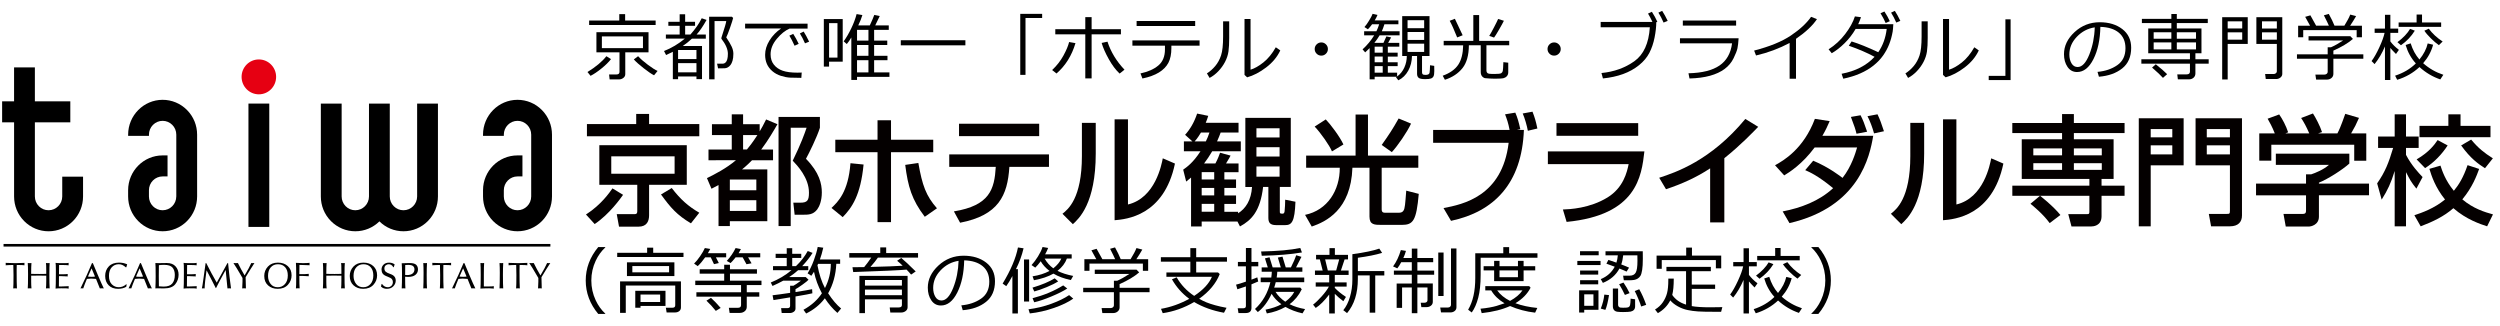 <?xml version="1.0" encoding="utf-8"?>
<!-- Generator: Adobe Illustrator 23.0.6, SVG Export Plug-In . SVG Version: 6.00 Build 0)  -->
<svg version="1.1" xmlns="http://www.w3.org/2000/svg" xmlns:xlink="http://www.w3.org/1999/xlink" x="0px" y="0px"
	 width="1870.87px" height="243.78px" viewBox="0 0 1870.87 243.78" style="enable-background:new 0 0 1870.87 243.78;"
	 xml:space="preserve">
<style type="text/css">
	.st0{display:none;}
	.st1{display:inline;}
	.st2{fill:#E60012;}
	.st3{fill:#040000;}
</style>
<g id="レイヤー_1">
</g>
<g id="taiwa">
	<g class="st0">
		<path class="st1" d="M39.8-233.53c-0.16,0-0.28,0.13-0.28,0.28v2.53c0,0.15,0.13,0.28,0.28,0.28c0,0,11.87,0,12.41,0
			c0,0.38,0,1.14,0,1.14c0,1.44-0.53,2.25-2.13,2.25c0,0-4.96,0-4.96,0c-0.08,0-0.15,0.02-0.2,0.07c-0.05,0.05-0.08,0.12-0.08,0.2
			v5.55c0,1.54-0.66,2.45-2.18,2.45h-2.38c-0.15,0-0.28,0.13-0.28,0.28v2.5c0,0.16,0.13,0.28,0.28,0.28h2.75
			c1.87,0,2.94-0.43,3.79-1.28c0.85-0.85,1.11-2.09,1.11-3.54c0,0,0-3.03,0-3.51c0.47,0,2.38,0,2.38,0c1.81,0,2.82-0.42,3.65-1.27
			c0.85-0.86,1.23-1.95,1.23-3.71v-3.73h-0.01v-0.5c0-0.16-0.13-0.28-0.28-0.28H39.8z"/>
		<path class="st1" d="M120.9-226.52c-0.16,0-0.28,0.13-0.28,0.28v2.52c0,0.16,0.13,0.28,0.28,0.28h12.49
			c0.16,0,0.28-0.13,0.28-0.28v-2.52c0-0.16-0.13-0.28-0.28-0.28H120.9z"/>
		<path class="st1" d="M64.39-235.39c-0.16,0-0.28,0.13-0.28,0.28c0,0,0,1.28,0,1.7c-0.49,0-3.93,0-3.93,0
			c-0.16,0-0.28,0.13-0.28,0.28v2.53c0,0.15,0.13,0.28,0.28,0.28c0,0,3.43,0,3.93,0c0,0.44,0,2.11,0,2.11c0,1.89-0.06,3.6-0.96,5.21
			c-1.29,2.3-2.74,3.34-3.78,4.18c-0.07,0.05-0.13,0.1-0.16,0.18c-0.01,0.02-0.01,0.05-0.01,0.07c0,0.05,0.02,0.12,0.05,0.17
			l1.67,2.28c0.08,0.11,0.24,0.15,0.36,0.08c0.04-0.02,3.26-2.71,4.6-5.22c1.3-2.43,1.39-4.22,1.44-6.42
			c0.03-1.31,0.05-1.27,0.05-2.64c0.49,0,4.62,0,5.11,0c0,0.53,0,9.19,0,9.19c0,1.43-0.65,2.32-2.15,2.32h-2.02
			c-0.16,0-0.28,0.13-0.28,0.28v2.51c0,0.16,0.13,0.28,0.28,0.28h2.79c1.29,0,2.46-0.38,3.31-1.24c0.84-0.86,1.16-1.96,1.16-3.29
			v-12.37h-0.01v-0.49c0-0.16-0.13-0.28-0.28-0.28c0,0-7.43,0-7.96,0c0-0.42,0-1.7,0-1.7c0-0.16-0.13-0.28-0.28-0.28H64.39z"/>
		<g class="st1">
			<path d="M278.75-233.98c-0.16,0-0.28,0.13-0.28,0.28v9.78c0,0.16,0.12,0.28,0.28,0.28h2.52c0.16,0,0.28-0.13,0.28-0.28v-9.78
				c0-0.16-0.13-0.28-0.28-0.28H278.75z"/>
			<path d="M288.41-233.94c-0.16,0-0.28,0.13-0.28,0.28l-0.04,12.52c0,1.48-0.65,2.3-2.31,2.3h-4.95c-0.16,0-0.28,0.12-0.28,0.28
				v2.5c0,0.16,0.13,0.28,0.28,0.28h5.88c1.2,0,2.43-0.52,3.27-1.38c0.85-0.85,1.2-2.12,1.2-3.15c0-1.03,0.04-13.36,0.04-13.36
				c0-0.16-0.13-0.28-0.28-0.28H288.41z"/>
		</g>
		<g class="st1">
			<path d="M102.26-233.45c-0.16,0-0.28,0.13-0.28,0.28v2.53c0,0.16,0.13,0.28,0.28,0.28h13.17c0.15,0,0.28-0.13,0.28-0.28v-2.53
				c0-0.15-0.13-0.28-0.28-0.28H102.26z"/>
			<path d="M102.26-227.05c-0.16,0-0.28,0.13-0.28,0.28v2.53c0,0.16,0.13,0.28,0.28,0.28h13.17c0.15,0,0.28-0.13,0.28-0.28v-2.53
				c0-0.16-0.13-0.28-0.28-0.28H102.26z"/>
			<path d="M101.13-221.36c-0.16,0-0.28,0.13-0.28,0.28v0.84c0.01,1.19,0.43,2.36,1.27,3.21c0.85,0.84,2.04,1.26,3.25,1.26h10.07
				c0.16,0,0.28-0.13,0.28-0.28v-2.53c0-0.16-0.13-0.28-0.28-0.28h-9.53c-1.39,0-2.01-0.84-2.01-2v-0.2c0-0.16-0.13-0.28-0.28-0.28
				H101.13z"/>
		</g>
		<g class="st1">
			<path d="M80.51-233.6c-0.16,0-0.28,0.13-0.28,0.28v2.53c0,0.16,0.13,0.28,0.28,0.28h15.1c0.16,0,0.28-0.13,0.28-0.28v-2.53
				c0-0.16-0.13-0.28-0.28-0.28H80.51z"/>
			<path d="M80.51-228.87c-0.16,0-0.28,0.13-0.28,0.28v2.53c0,0.16,0.13,0.28,0.28,0.28c0,0,6.6,0,7.13,0c0,0.5,0,4.81,0,4.81
				c0,1.33-0.75,2.14-2,2.14h-3.53c-0.16,0-0.28,0.13-0.28,0.28v2.51c0,0.16,0.13,0.28,0.28,0.28h4.15c1.19,0,2.47-0.39,3.31-1.24
				c0.85-0.85,1.16-2.02,1.16-3.29c0,0,0-4.99,0-5.5c0.5,0,4.88,0,4.88,0c0.16,0,0.28-0.12,0.28-0.28v-2.53
				c0-0.16-0.13-0.28-0.28-0.28H80.51z"/>
			<path d="M87.84-237.24c0,1.07,0.87,1.95,1.95,1.95c1.07,0,1.93-0.88,1.93-1.95c0-1.07-0.87-1.93-1.93-1.93
				C88.71-239.17,87.84-238.31,87.84-237.24z"/>
			<path d="M92.23-237.24c0,1.07,0.87,1.95,1.95,1.95c1.07,0,1.94-0.88,1.94-1.95c0-1.07-0.87-1.93-1.94-1.93
				C93.1-239.17,92.23-238.31,92.23-237.24z"/>
		</g>
		<g class="st1">
			<path d="M296.3-233.6c-0.16,0-0.28,0.13-0.28,0.28v2.53c0,0.16,0.13,0.28,0.28,0.28h15.1c0.16,0,0.28-0.13,0.28-0.28v-2.53
				c0-0.16-0.13-0.28-0.28-0.28H296.3z"/>
			<path d="M296.3-228.87c-0.16,0-0.28,0.13-0.28,0.28v2.53c0,0.16,0.13,0.28,0.28,0.28c0,0,6.6,0,7.13,0c0,0.5,0,4.81,0,4.81
				c0,1.33-0.75,2.14-2,2.14h-3.53c-0.15,0-0.28,0.13-0.28,0.28v2.51c0,0.16,0.13,0.28,0.28,0.28h4.15c1.19,0,2.47-0.39,3.31-1.24
				c0.85-0.85,1.16-2.02,1.16-3.29c0,0,0-4.99,0-5.5c0.5,0,4.88,0,4.88,0c0.16,0,0.28-0.12,0.28-0.28v-2.53
				c0-0.16-0.13-0.28-0.28-0.28H296.3z"/>
		</g>
		<path class="st1" d="M138.26-225.16c0,1.17,0.95,2.12,2.12,2.12c1.17,0,2.12-0.95,2.12-2.12c0-1.17-0.95-2.12-2.12-2.12
			C139.22-227.28,138.26-226.33,138.26-225.16z"/>
		<path class="st1" d="M186.46-225.15c0,1.17,0.95,2.12,2.12,2.12c1.17,0,2.12-0.95,2.12-2.12c0-1.17-0.95-2.13-2.12-2.13
			C187.41-227.27,186.46-226.32,186.46-225.15z"/>
		<path class="st1" d="M157.55-235.32c-0.16,0-0.28,0.13-0.28,0.28c0,0,0,1.23,0,1.64c-0.53,0-9.14,0-9.14,0
			c-0.16,0-0.28,0.13-0.28,0.28v2.52c0,0.16,0.13,0.28,0.28,0.28c0,0,5.48,0,6.24,0c-0.31,0.7-2.05,4.72-2.76,6.32
			c-0.67,1.53-2.17,2.15-3.18,2.15c-0.16,0-0.28,0.13-0.28,0.28v2.49c0,0.16,0.13,0.28,0.28,0.28c1.21,0,2.75-0.3,4.05-1.31
			c0.78-0.61,1.46-1.49,1.96-2.59c0-0.01,1.88-4.29,2.83-6.46c0,2.22,0,13.12,0,13.12c0,0.16,0.13,0.28,0.28,0.28h2.53
			c0.16,0,0.28-0.13,0.28-0.28c0,0,0-13.73,0-14.27c0.47,0,2.86,0,2.86,0c0.16,0,0.28-0.13,0.28-0.28v-2.52
			c0-0.16-0.13-0.28-0.28-0.28c0,0-2.39,0-2.86,0c0-0.41,0-1.64,0-1.64c0-0.16-0.13-0.28-0.28-0.28H157.55z"/>
		<path class="st1" d="M273.39-233.79l-1.67,0.01c0,0,0,0,0,0H260.3c-0.13,0-0.24,0.08-0.27,0.2l-1.64,5.79
			c-0.04,0.15,0.04,0.31,0.2,0.35l2.34,0.7c0.07,0.02,0.15,0.01,0.22-0.03c0.07-0.04,0.11-0.1,0.13-0.17c0,0,0.95-3.37,1.05-3.73
			c0.39,0,6.72,0,7.37,0c-0.11,0.43-0.82,3.11-0.92,3.46c-0.4,0-5.45,0-5.45,0c-0.16,0-0.28,0.13-0.28,0.28v2.52
			c0,0.16,0.13,0.28,0.28,0.28c0,0,3.98,0,4.61,0c-0.16,0.58-0.31,1.23-0.78,2.9c-0.44,1.59-2.31,2.38-3.84,2.38h-3.2
			c-0.15,0-0.28,0.13-0.28,0.28v2.55c0,0.16,0.13,0.28,0.28,0.28h3.06c1.96,0,3.68-0.41,5-1.66c1.06-1.01,1.84-2.59,2.42-4.71
			c0.47-1.7,2.35-8.72,3.05-11.34c0.02-0.09,0-0.17-0.05-0.25C273.56-233.75,273.48-233.79,273.39-233.79z"/>
		<path class="st1" d="M325.9-231.69c-0.16,0-0.28,0.13-0.28,0.28c0,2.14-0.87,3.64-2.23,4.35c-0.65,0.34-1.22,0.6-2.17,0.9
			c-0.93,0.29-1.75,0.53-2.85,0.74c-1.46,0.28-2.41,0.4-3.33,0.48c-0.07,0.01-0.15,0.03-0.2,0.09c-0.05,0.05-0.08,0.12-0.08,0.2
			v2.24c0,0.16,0.13,0.29,0.28,0.28c1.95-0.05,4.29-0.5,6.3-1.07c0,0.73,0,7.19,0,7.19c0,0.15,0.13,0.28,0.28,0.28h2.51
			c0.16,0,0.28-0.13,0.28-0.28c0,0,0-7.97,0-8.31c3.38-1.51,4.22-4.71,4.22-7.07c0-0.16-0.13-0.28-0.28-0.28H325.9z"/>
		<g class="st1">
			<path d="M203.89-235.35c-0.16,0-0.28,0.13-0.28,0.28c0,0,0,1.22,0,1.63c-0.52,0-6.58,0-6.58,0c-0.16,0-0.28,0.13-0.28,0.28v2.53
				c0,0.16,0.13,0.28,0.28,0.28c0,0,6.07,0,6.58,0c0,0.54,0,14.33,0,14.33c0,0.16,0.13,0.28,0.28,0.28h2.52
				c0.16,0,0.28-0.12,0.28-0.28c0,0,0-13.79,0-14.33c0.52,0,6.58,0,6.58,0c0.16,0,0.28-0.13,0.28-0.28v-2.53
				c0-0.16-0.13-0.28-0.28-0.28c0,0-6.07,0-6.58,0c0-0.41,0-1.63,0-1.63c0-0.16-0.13-0.28-0.28-0.28H203.89z"/>
			<path d="M198.77-227.13c-0.04,1.85-0.11,3.03-0.57,3.7c-0.48,0.7-1.33,1.3-2.26,1.4c-0.16,0.01-0.28,0.13-0.28,0.28v2.45
				c0,0.16,0.13,0.28,0.28,0.28c2.32,0,3.85-1.21,4.75-2.49c0.8-1.15,1.16-2.74,1.16-5.61c0-0.16-0.12-0.28-0.27-0.29l-2.51-0.01
				C198.9-227.41,198.77-227.28,198.77-227.13z"/>
			<path d="M208.74-227.1v2.56c0,0.16,0.13,0.26,0.28,0.28c0.51,0.06,0.9,0.34,1.23,0.72c0.24,0.29,0.81,1.52,0.81,4.04
				c0,0.16,0.13,0.28,0.28,0.28h2.56c0.15,0,0.28-0.13,0.28-0.28c0-2.65-0.5-4.98-1.52-6.17c0,0,0,0,0,0
				c-0.93-1.09-2.36-1.71-3.64-1.71C208.86-227.38,208.74-227.25,208.74-227.1z"/>
		</g>
		<g class="st1">
			<path d="M167.56-233.16c-0.16,0-0.28,0.13-0.28,0.28v2.52c0,0.16,0.13,0.28,0.28,0.28c0,0,9.62,0,10.16,0c0,0.5,0,4.45,0,4.45
				c0,3.31-1.97,6.64-6.38,6.64l-1.34,0.04c-0.16,0-0.28,0.13-0.28,0.28v2.52c0,0.16,0.13,0.28,0.28,0.28h1.34
				c2.65,0,5.01-0.89,6.68-2.51c1.8-1.74,2.81-4.32,2.81-7.26v-5.42l-0.03-1.83c0-0.16-0.13-0.28-0.28-0.28H167.56z"/>
			<path d="M172.59-236.97c0,1.07,0.87,1.94,1.94,1.94c1.07,0,1.94-0.87,1.94-1.94c0-1.07-0.87-1.94-1.94-1.94
				C173.46-238.91,172.59-238.04,172.59-236.97z"/>
			<path d="M176.98-236.97c0,1.07,0.87,1.94,1.94,1.94c1.07,0,1.95-0.87,1.95-1.94c0-1.07-0.88-1.94-1.95-1.94
				C177.85-238.91,176.98-238.04,176.98-236.97z"/>
		</g>
		<path class="st1" d="M219.41-233.55c-0.16,0-0.28,0.13-0.28,0.28v2.53c0,0.16,0.13,0.28,0.28,0.28c0,0,9.2,0,9.88,0
			c-0.53,3.51-1.84,7.18-4.31,9.13c-2.04,1.61-4.12,2.47-5.81,2.47c-0.16,0-0.28,0.13-0.28,0.28v2.43c0,0.16,0.13,0.28,0.28,0.28
			c3.11,0,6.69-1.69,8.96-4.38c0.41,0.51,3.66,4.28,3.66,4.28c0.05,0.06,0.12,0.09,0.19,0.1c0.07,0.01,0.15-0.01,0.21-0.06l2.02-1.7
			c0.06-0.05,0.1-0.12,0.1-0.19c0-0.01,0-0.02,0-0.03c0-0.06-0.02-0.13-0.06-0.18c0,0-4-4.8-4.21-5.07
			c1.26-2.09,2.45-6.23,2.65-9.72c0.01-0.15,0-0.45,0-0.45c0-0.08-0.03-0.15-0.08-0.2c-0.05-0.05-0.12-0.09-0.2-0.09H219.41z"/>
		<g class="st1">
			<path d="M239.44-234.83c-0.16,0-0.28,0.13-0.28,0.28v14.28c0,1.22,0.34,2.46,1.2,3.31c0.84,0.85,2.08,1.21,3.27,1.22
				c-0.06,0,1.93,0,8.89,0c0.16,0,0.28-0.13,0.28-0.28v-2.51c0-0.16-0.13-0.28-0.28-0.28h-8.25c-1.21,0-2-0.83-2-2.26
				c0,0,0-6.25,0-6.77c0.54,0,10.5,0,10.5,0c0.16,0,0.28-0.13,0.28-0.28v-2.53c0-0.16-0.13-0.28-0.28-0.28c0,0-9.96,0-10.5,0
				c0-0.5,0-3.6,0-3.6c0-0.16-0.13-0.28-0.28-0.28H239.44z"/>
			<path d="M248.55-236.05c0,1.32,1.08,2.4,2.4,2.4c1.33,0,2.41-1.08,2.41-2.4c0-1.33-1.08-2.41-2.41-2.41
				C249.63-238.47,248.55-237.38,248.55-236.05z M250.32-236.05c0-0.35,0.28-0.63,0.63-0.63c0.35,0,0.64,0.29,0.64,0.63
				c0,0.35-0.29,0.63-0.64,0.63C250.61-235.42,250.32-235.7,250.32-236.05z"/>
		</g>
	</g>
	<g>
		<g>
			<path d="M397.52,147.01c0,5.7-4.6,10.33-10.24,10.33c-2.74,0-5.3-1.07-7.24-3.02c-1.92-1.96-3-4.56-3-7.31v-4.65
				c0-2.76,1.07-5.36,3-7.31c1.94-1.95,4.5-3.02,7.24-3.02h3.69v-15.73h-3.69c-14.23,0-25.81,11.68-25.81,26.06v4.65
				c0,6.96,2.69,13.51,7.56,18.44c4.88,4.9,11.35,7.62,18.24,7.62c6.89,0,13.38-2.72,18.26-7.62c4.87-4.93,7.55-11.47,7.55-18.44
				v-46.23c0-6.96-2.68-13.51-7.55-18.44c-4.88-4.93-11.37-7.64-18.26-7.64c-14.23,0-25.81,11.71-25.81,26.08v0.91h15.58v-0.91
				c0-2.77,1.07-5.36,3-7.32c1.94-1.94,4.5-3.03,7.24-3.03c2.73,0,5.3,1.08,7.24,3.03c1.93,1.95,3,4.55,3,7.32V147.01z"/>
			<path d="M312.16,77.51v69.5c0,5.7-4.58,10.33-10.23,10.33c-2.73,0-5.3-1.07-7.24-3.02c-1.94-1.96-3-4.56-3-7.31v-69.5h-15.56
				v69.5c0,5.7-4.58,10.33-10.23,10.33c-2.73,0-5.3-1.07-7.23-3.02c-1.93-1.96-3-4.56-3-7.31v-69.5H240.1v69.5
				c0,6.96,2.68,13.51,7.56,18.44c4.87,4.9,11.35,7.62,18.24,7.62c6.79,0,13.18-2.64,18.03-7.41c4.84,4.78,11.21,7.41,18,7.41
				c6.89,0,13.37-2.72,18.24-7.62c4.88-4.93,7.56-11.47,7.56-18.44v-69.5H312.16z"/>
			<rect x="185.93" y="77.51" width="15.58" height="92.3"/>
			<path d="M131.92,147.01c0,5.7-4.59,10.33-10.24,10.33c-2.72,0-5.29-1.07-7.23-3.02c-1.93-1.96-2.99-4.56-2.99-7.31v-4.65
				c0-2.76,1.06-5.36,2.99-7.31c1.94-1.95,4.51-3.02,7.23-3.02h3.7v-15.73h-3.7c-14.22,0-25.8,11.68-25.8,26.06v4.65
				c0,6.96,2.69,13.51,7.57,18.44c4.87,4.9,11.35,7.62,18.24,7.62c6.9,0,13.38-2.72,18.26-7.62c4.87-4.93,7.56-11.47,7.56-18.44
				v-46.23c0-6.96-2.69-13.51-7.56-18.44c-4.88-4.93-11.37-7.64-18.26-7.64c-14.22,0-25.8,11.71-25.8,26.08v0.91h15.58v-0.91
				c0-2.77,1.06-5.36,2.99-7.32c1.94-1.94,4.51-3.03,7.23-3.03c2.74,0,5.31,1.08,7.24,3.03c1.94,1.95,3,4.55,3,7.32V147.01z"/>
			<path d="M46.58,132.18v14.83c0,5.7-4.6,10.33-10.24,10.33c-2.74,0-5.3-1.07-7.24-3.02c-1.94-1.96-3-4.56-3-7.31V91.55h26.52
				V75.82H26.1v-25.4H10.53v25.4H1.59v15.73h8.95v55.47c0,6.96,2.68,13.51,7.56,18.44c4.87,4.9,11.35,7.62,18.25,7.62
				c6.9,0,13.37-2.72,18.25-7.62c4.87-4.93,7.55-11.47,7.55-18.44v-14.83H46.58z"/>
			<path class="st2" d="M193.71,70.59c7.14,0,12.92-5.84,12.92-13.06c0-7.21-5.78-13.05-12.92-13.05c-7.14,0-12.92,5.83-12.92,13.05
				C180.8,64.75,186.58,70.59,193.71,70.59z"/>
		</g>
		<rect x="2.65" y="182.57" width="409.23" height="1.95"/>
		<g>
			<path d="M4.22,198.52c0.05-0.24,0.08-0.52,0.08-0.82c0-0.24-0.03-0.57-0.08-0.98c3.22,0.14,5.7,0.22,7.45,0.22
				c1.56,0,3.79-0.07,6.67-0.22c-0.05,0.26-0.08,0.55-0.08,0.86c0,0.3,0.03,0.61,0.08,0.94c-0.97-0.14-2.91-0.22-5.82-0.22
				c-0.05,1.39-0.07,2.79-0.07,4.18c0,6.61,0.07,11.07,0.22,13.36c-0.52-0.05-0.97-0.08-1.35-0.08c-0.4,0-0.87,0.03-1.43,0.08
				c0.14-1.09,0.22-4.42,0.22-10c0-3.37-0.05-5.88-0.15-7.53C8.1,198.3,6.18,198.37,4.22,198.52z"/>
			<path d="M20.76,196.84c0.71,0.05,1.29,0.08,1.74,0.08c0.42,0,0.77-0.03,1.04-0.08c-0.14,1.72-0.22,3.99-0.22,6.82v1.29
				c1.35,0.05,3.39,0.08,6.12,0.08c2.69,0,4.41-0.03,5.16-0.08v-2.63c0-3.06-0.07-4.89-0.22-5.48c0.65,0.05,1.14,0.08,1.47,0.08
				c0.28,0,0.71-0.03,1.31-0.08c-0.14,1.21-0.22,4.18-0.22,8.9c0,4.73,0.07,8.1,0.22,10.09c-0.57-0.05-1.01-0.08-1.33-0.08
				c-0.36,0.01-0.84,0.04-1.44,0.08c0.14-1.33,0.22-3.33,0.22-6.01v-3.5c-0.52-0.05-2.3-0.08-5.34-0.08c-2.67,0-4.65,0.03-5.94,0.08
				v4.46c0,1.73,0.07,3.42,0.22,5.05c-0.57-0.05-1.02-0.08-1.35-0.08c-0.36,0.01-0.84,0.04-1.43,0.08c0.14-1.31,0.22-4.9,0.22-10.75
				C20.98,200.9,20.9,198.16,20.76,196.84z"/>
			<path d="M41.58,215.97c0.14-1.17,0.22-4.83,0.22-10.98v-3.26c0-2.62-0.07-4.29-0.22-5.01c0.41,0.14,2.51,0.22,6.32,0.22
				c1.75,0,2.92-0.07,3.49-0.22c-0.05,0.27-0.08,0.57-0.08,0.89c0,0.29,0.03,0.59,0.08,0.92c-1.37-0.14-2.99-0.22-4.88-0.22h-2.29
				c-0.05,1.51-0.08,3.83-0.08,6.95h2.36c1.77,0,3.17-0.07,4.2-0.22c-0.05,0.31-0.08,0.61-0.08,0.92c0,0.26,0.03,0.56,0.08,0.89
				c-1.87-0.14-3.68-0.22-5.44-0.22h-1.12c0,1.58-0.03,4.16-0.08,7.75c0.45,0,0.98,0,1.59,0c1.61,0,3.54-0.07,5.78-0.22
				c-0.05,0.4-0.08,0.77-0.08,1.09c0,0.21,0.03,0.45,0.08,0.71c-0.4-0.14-2.27-0.22-5.62-0.22
				C43.92,215.75,42.51,215.83,41.58,215.97z"/>
			<path d="M60.21,215.83c1.52-3.05,3.11-6.4,4.77-10.07c1.66-3.67,2.94-6.62,3.84-8.84h0.66c0.42,1.04,1.65,3.98,3.69,8.8
				c2.04,4.82,3.54,8.19,4.52,10.11c-0.82-0.05-1.31-0.08-1.48-0.08c-0.1,0-0.6,0.03-1.5,0.08c-1.19-3.1-2.14-5.48-2.86-7.13v0.01
				c-1.24-0.14-2.46-0.22-3.67-0.22c-0.97,0-2.02,0.07-3.14,0.22v-0.01c-1.12,2.62-2.04,5-2.75,7.13c-0.44-0.05-0.78-0.08-1.02-0.08
				C61,215.75,60.64,215.78,60.21,215.83z M65.83,206.93v-0.01c0.45,0.14,1.39,0.22,2.83,0.22c1.28,0,2.08-0.07,2.43-0.22v0.01
				c-0.37-0.98-1.22-3.01-2.56-6.11C67.39,203.46,66.5,205.5,65.83,206.93z"/>
			<path d="M94.12,200.04c-0.84-0.76-1.67-1.34-2.51-1.73c-0.83-0.39-1.74-0.58-2.75-0.58c-2.08,0-3.81,0.75-5.22,2.26
				c-1.39,1.5-2.09,3.66-2.09,6.47c0,2.77,0.71,4.88,2.14,6.32c1.43,1.44,3.16,2.16,5.19,2.16c0.99,0,1.95-0.18,2.9-0.54
				c0.94-0.36,1.88-0.94,2.8-1.74l0.19,0.31c-0.12,0.58-0.2,1.12-0.26,1.62c-1.69,1.03-3.72,1.55-6.11,1.55
				c-3.01,0-5.38-0.88-7.1-2.66c-1.73-1.77-2.59-4.1-2.59-6.99c0-2.85,0.91-5.22,2.72-7.12c1.82-1.9,4.37-2.84,7.63-2.84
				c1.1,0,2.12,0.1,3.06,0.28c0.94,0.18,1.96,0.51,3.05,0.98c-0.23,0.71-0.43,1.45-0.62,2.21L94.12,200.04z"/>
			<path d="M96.18,215.83c1.52-3.05,3.11-6.4,4.77-10.07c1.66-3.67,2.94-6.62,3.84-8.84h0.66c0.42,1.04,1.65,3.98,3.69,8.8
				c2.04,4.82,3.54,8.19,4.51,10.11c-0.82-0.05-1.31-0.08-1.48-0.08c-0.1,0-0.6,0.03-1.5,0.08c-1.19-3.1-2.14-5.48-2.86-7.13v0.01
				c-1.24-0.14-2.46-0.22-3.67-0.22c-0.97,0-2.02,0.07-3.14,0.22v-0.01c-1.12,2.62-2.04,5-2.75,7.13c-0.44-0.05-0.78-0.08-1.02-0.08
				C96.97,215.75,96.61,215.78,96.18,215.83z M101.8,206.93v-0.01c0.45,0.14,1.39,0.22,2.83,0.22c1.28,0,2.08-0.07,2.43-0.22v0.01
				c-0.37-0.98-1.22-3.01-2.56-6.11C103.36,203.46,102.46,205.5,101.8,206.93z"/>
			<path d="M116.27,196.84c0.47,0.05,1.3,0.08,2.51,0.08c0.74,0,1.6-0.01,2.59-0.04c1-0.03,1.92-0.04,2.76-0.04h0.78
				c2.82,0,4.98,0.83,6.48,2.51c1.51,1.66,2.26,3.74,2.26,6.24c0,2.64-0.83,5.01-2.48,7.1c-1.65,2.09-4.49,3.14-8.5,3.14h-0.97
				c-0.38,0-0.97-0.01-1.77-0.04c-0.79-0.03-1.39-0.04-1.79-0.04c-0.26,0-0.89,0.03-1.87,0.08c0.14-2.51,0.22-5.53,0.22-9.04
				C116.49,201.12,116.42,197.81,116.27,196.84z M118.91,198.47c-0.05,2.5-0.08,5.18-0.08,8.03c0,4.02,0.03,6.61,0.08,7.78
				c1.23,0.12,2.43,0.18,3.58,0.18c3.03,0,5.17-0.77,6.43-2.32c1.27-1.55,1.9-3.68,1.9-6.38c0-2.34-0.58-4.18-1.74-5.53
				c-1.16-1.35-3.23-2.02-6.2-2.02h-0.53C120.83,198.22,119.68,198.3,118.91,198.47z"/>
			<path d="M137.39,215.97c0.14-1.17,0.22-4.83,0.22-10.98v-3.26c0-2.62-0.07-4.29-0.22-5.01c0.4,0.14,2.51,0.22,6.32,0.22
				c1.75,0,2.92-0.07,3.49-0.22c-0.05,0.27-0.08,0.57-0.08,0.89c0,0.29,0.03,0.59,0.08,0.92c-1.37-0.14-2.99-0.22-4.88-0.22h-2.29
				c-0.05,1.51-0.08,3.83-0.08,6.95h2.36c1.77,0,3.17-0.07,4.2-0.22c-0.05,0.31-0.08,0.61-0.08,0.92c0,0.26,0.03,0.56,0.08,0.89
				c-1.87-0.14-3.68-0.22-5.44-0.22h-1.12c0,1.58-0.03,4.16-0.08,7.75c0.45,0,0.98,0,1.59,0c1.61,0,3.54-0.07,5.78-0.22
				c-0.05,0.4-0.08,0.77-0.08,1.09c0,0.21,0.03,0.45,0.08,0.71c-0.4-0.14-2.27-0.22-5.62-0.22
				C139.73,215.75,138.32,215.83,137.39,215.97z"/>
			<path d="M151.06,215.83c0.2-0.48,0.63-3.15,1.29-8c0.67-4.85,1.18-8.49,1.51-10.9h0.51c2.73,5.46,5.34,10.31,7.83,14.56
				l7.99-14.56h0.51c0.66,7.14,1.39,13.45,2.2,18.91c-0.62-0.05-1.06-0.08-1.32-0.08c-0.33,0.01-0.79,0.04-1.36,0.08
				c-0.53-5.64-0.98-10.25-1.35-13.81c-1.95,3.46-3.54,6.38-4.76,8.76c-1.21,2.38-2.02,3.98-2.43,4.79h-0.22
				c-1.92-3.88-4.22-8.33-6.89-13.33c-0.91,6.31-1.39,10.84-1.44,13.6c-0.48-0.05-0.82-0.08-1.02-0.08
				C151.86,215.76,151.51,215.79,151.06,215.83z"/>
			<path d="M174.68,196.84c0.84,0.05,1.41,0.08,1.68,0.08c0.29,0,0.85-0.03,1.68-0.08c1.45,3,3.12,6.09,5.01,9.27
				c2.32-3.86,3.98-6.95,4.99-9.27c0.53,0.05,0.92,0.08,1.17,0.08c0.31,0,0.72-0.03,1.21-0.08c-0.57,0.77-1.59,2.37-3.05,4.78
				c-1.45,2.42-2.63,4.35-3.56,5.81c0,2.32,0.07,5.12,0.22,8.4c-0.61-0.05-1.07-0.08-1.38-0.08c-0.31,0.01-0.78,0.04-1.4,0.08
				c0.14-2.19,0.22-3.87,0.22-5.03v-2.78c-1.58-2.7-2.99-5.09-4.23-7.16C176.02,198.81,175.16,197.46,174.68,196.84z"/>
			<path d="M197.75,206.49c0-2.72,0.92-5.06,2.75-7.02c1.84-1.96,4.33-2.94,7.48-2.94c3.04,0,5.5,0.87,7.38,2.6
				c1.9,1.73,2.84,4.03,2.84,6.9c0,2.71-0.92,5.08-2.76,7.09c-1.84,2.01-4.38,3.02-7.63,3.02c-2.91,0-5.32-0.86-7.22-2.58
				C198.69,211.84,197.75,209.49,197.75,206.49z M200.58,206.47c0,2.35,0.64,4.34,1.93,6c1.28,1.65,3.07,2.48,5.35,2.48
				c2.16,0,3.96-0.79,5.38-2.37c1.43-1.58,2.14-3.72,2.14-6.43c0-2.62-0.66-4.68-1.98-6.17c-1.32-1.49-3.11-2.24-5.37-2.24
				c-2.24,0-4.04,0.77-5.4,2.31C201.26,201.57,200.58,203.72,200.58,206.47z"/>
			<path d="M221.45,215.83c0.14-0.86,0.22-3.7,0.22-8.52c0-5.61-0.07-9.14-0.22-10.61c2.18,0.14,3.91,0.22,5.2,0.22
				c1.81,0,3.5-0.07,5.05-0.22c-0.06,0.28-0.08,0.57-0.08,0.86c0,0.29,0.02,0.6,0.08,0.94c-2.43-0.14-4.51-0.22-6.25-0.22h-1.36
				c-0.06,1.75-0.08,4.04-0.08,6.86h4.06c0.98,0,1.99-0.07,3.02-0.22c-0.06,0.3-0.08,0.61-0.08,0.94c0,0.28,0.03,0.57,0.08,0.86
				c-1.9-0.14-3.4-0.22-4.49-0.22h-2.59c0,4.54,0.07,7.64,0.22,9.3c-0.62-0.05-1.08-0.08-1.37-0.08
				C222.6,215.75,222.13,215.78,221.45,215.83z"/>
			<path d="M241.64,196.84c0.71,0.05,1.29,0.08,1.74,0.08c0.42,0,0.77-0.03,1.04-0.08c-0.14,1.72-0.22,3.99-0.22,6.82v1.29
				c1.35,0.05,3.39,0.08,6.12,0.08c2.68,0,4.41-0.03,5.16-0.08v-2.63c0-3.06-0.07-4.89-0.22-5.48c0.65,0.05,1.14,0.08,1.47,0.08
				c0.28,0,0.72-0.03,1.31-0.08c-0.14,1.21-0.22,4.18-0.22,8.9c0,4.73,0.07,8.1,0.22,10.09c-0.57-0.05-1.01-0.08-1.34-0.08
				c-0.36,0.01-0.84,0.04-1.44,0.08c0.14-1.33,0.22-3.33,0.22-6.01v-3.5c-0.52-0.05-2.3-0.08-5.34-0.08c-2.67,0-4.65,0.03-5.94,0.08
				v4.46c0,1.73,0.07,3.42,0.22,5.05c-0.56-0.05-1.01-0.08-1.35-0.08c-0.36,0.01-0.83,0.04-1.43,0.08c0.14-1.31,0.22-4.9,0.22-10.75
				C241.86,200.9,241.79,198.16,241.64,196.84z"/>
			<path d="M261.74,206.49c0-2.72,0.92-5.06,2.75-7.02c1.84-1.96,4.33-2.94,7.48-2.94c3.04,0,5.5,0.87,7.39,2.6
				c1.89,1.73,2.84,4.03,2.84,6.9c0,2.71-0.92,5.08-2.76,7.09c-1.84,2.01-4.38,3.02-7.63,3.02c-2.91,0-5.32-0.86-7.22-2.58
				C262.69,211.84,261.74,209.49,261.74,206.49z M264.57,206.47c0,2.35,0.64,4.34,1.93,6c1.29,1.65,3.07,2.48,5.35,2.48
				c2.17,0,3.96-0.79,5.38-2.37c1.43-1.58,2.15-3.72,2.15-6.43c0-2.62-0.66-4.68-1.98-6.17c-1.32-1.49-3.11-2.24-5.36-2.24
				c-2.24,0-4.04,0.77-5.4,2.31C265.25,201.57,264.57,203.72,264.57,206.47z"/>
			<path d="M285.11,214.45c0.22-0.64,0.36-1.28,0.45-1.91l0.32-0.07c0.44,0.71,1.04,1.3,1.81,1.78c0.76,0.47,1.58,0.7,2.45,0.7
				c1.07,0,1.98-0.35,2.74-1.05c0.75-0.7,1.13-1.64,1.13-2.83c0-0.8-0.22-1.51-0.67-2.13c-0.44-0.63-1.56-1.27-3.34-1.93
				c-1.84-0.66-3.05-1.42-3.63-2.28c-0.57-0.87-0.85-1.88-0.85-3.03c0-1.42,0.5-2.63,1.5-3.64c1-1.01,2.39-1.52,4.18-1.52
				c1.67,0,3.05,0.45,4.15,1.35c-0.28,0.74-0.51,1.42-0.7,2.06l-0.3,0.04c-0.51-0.91-1.07-1.51-1.68-1.81
				c-0.6-0.3-1.18-0.45-1.74-0.45c-0.87,0-1.64,0.28-2.29,0.84c-0.66,0.55-0.98,1.33-0.98,2.33c0,1.02,0.33,1.83,0.98,2.42
				c0.67,0.59,1.75,1.14,3.26,1.64c1.56,0.54,2.66,1.21,3.29,2.02c0.64,0.81,0.96,1.82,0.96,3.02c0,1.6-0.61,3.02-1.83,4.27
				c-1.21,1.24-2.81,1.86-4.8,1.86c-0.83,0-1.59-0.12-2.28-0.35C286.53,215.56,285.83,215.11,285.11,214.45z"/>
			<path d="M300.62,197.01l2.67-0.08c0.74,0,1.65-0.03,2.75-0.08h0.5c2.37,0,4.01,0.43,4.9,1.29c0.9,0.86,1.35,2.03,1.35,3.49
				c0,1.66-0.63,3.01-1.89,4.04c-1.26,1.03-3.08,1.55-5.47,1.55c-0.65,0-1.4-0.04-2.25-0.13c0,4.76,0.07,7.68,0.22,8.75
				c-0.5-0.05-0.97-0.08-1.4-0.08c-0.36,0-0.82,0.03-1.37,0.08c0.14-2.33,0.22-6.01,0.22-11.04
				C300.84,201.13,300.76,198.53,300.62,197.01z M303.18,205.74c0.59,0.07,1.05,0.11,1.36,0.11c1.83,0,3.23-0.38,4.18-1.13
				c0.95-0.76,1.43-1.81,1.43-3.13c0-1.11-0.37-1.95-1.11-2.52c-0.74-0.57-1.94-0.85-3.6-0.85c-0.62,0-1.35,0.04-2.18,0.11
				C303.21,199.85,303.18,202.33,303.18,205.74z"/>
			<path d="M316.76,215.83c0.14-2.39,0.22-6.32,0.22-11.79c0-2.77-0.07-5.17-0.22-7.2c0.48,0.05,0.95,0.08,1.42,0.08
				c0.43,0,0.88-0.03,1.36-0.08c-0.14,2.31-0.22,5.2-0.22,8.68c0,5.16,0.07,8.59,0.22,10.31c-0.53-0.05-0.99-0.08-1.37-0.08
				C317.77,215.75,317.31,215.78,316.76,215.83z"/>
			<path d="M323.5,198.52c0.06-0.24,0.08-0.52,0.08-0.82c0-0.24-0.02-0.57-0.08-0.98c3.22,0.14,5.7,0.22,7.45,0.22
				c1.56,0,3.79-0.07,6.67-0.22c-0.05,0.26-0.08,0.55-0.08,0.86c0,0.3,0.03,0.61,0.08,0.94c-0.97-0.14-2.91-0.22-5.82-0.22
				c-0.04,1.39-0.07,2.79-0.07,4.18c0,6.61,0.07,11.07,0.22,13.36c-0.52-0.05-0.97-0.08-1.35-0.08c-0.4,0-0.87,0.03-1.43,0.08
				c0.14-1.09,0.22-4.42,0.22-10c0-3.37-0.05-5.88-0.15-7.53C327.38,198.3,325.46,198.37,323.5,198.52z"/>
			<path d="M338.26,215.83c1.52-3.05,3.11-6.4,4.77-10.07c1.66-3.67,2.94-6.62,3.84-8.84h0.66c0.42,1.04,1.65,3.98,3.69,8.8
				c2.04,4.82,3.54,8.19,4.51,10.11c-0.82-0.05-1.31-0.08-1.48-0.08c-0.1,0-0.6,0.03-1.5,0.08c-1.19-3.1-2.14-5.48-2.86-7.13v0.01
				c-1.24-0.14-2.46-0.22-3.67-0.22c-0.97,0-2.02,0.07-3.14,0.22v-0.01c-1.13,2.62-2.04,5-2.75,7.13c-0.44-0.05-0.78-0.08-1.02-0.08
				C339.05,215.75,338.69,215.78,338.26,215.83z M343.88,206.93v-0.01c0.45,0.14,1.39,0.22,2.83,0.22c1.28,0,2.08-0.07,2.43-0.22
				v0.01c-0.37-0.98-1.22-3.01-2.56-6.11C345.44,203.46,344.54,205.5,343.88,206.93z"/>
			<path d="M359.53,215.97c0.14-0.98,0.22-4.39,0.22-10.23c0-4.39-0.07-7.36-0.22-8.9c0.55,0.05,1.05,0.08,1.5,0.08
				c0.32,0,0.75-0.03,1.28-0.08c-0.14,1.6-0.22,4.48-0.22,8.64v8.9h2.98c2.18,0,3.69-0.07,4.51-0.22c-0.06,0.34-0.08,0.66-0.08,0.94
				c0,0.34,0.03,0.63,0.08,0.86c-1.66-0.14-2.85-0.22-3.57-0.22C363.59,215.75,361.43,215.83,359.53,215.97z"/>
			<path d="M373.81,215.83c0.14-2.39,0.22-6.32,0.22-11.79c0-2.77-0.07-5.17-0.22-7.2c0.48,0.05,0.95,0.08,1.42,0.08
				c0.43,0,0.88-0.03,1.36-0.08c-0.14,2.31-0.22,5.2-0.22,8.68c0,5.16,0.07,8.59,0.22,10.31c-0.53-0.05-0.99-0.08-1.37-0.08
				C374.82,215.75,374.35,215.78,373.81,215.83z"/>
			<path d="M380.55,198.52c0.06-0.24,0.08-0.52,0.08-0.82c0-0.24-0.02-0.57-0.08-0.98c3.22,0.14,5.7,0.22,7.45,0.22
				c1.56,0,3.79-0.07,6.67-0.22c-0.05,0.26-0.08,0.55-0.08,0.86c0,0.3,0.03,0.61,0.08,0.94c-0.97-0.14-2.91-0.22-5.82-0.22
				c-0.04,1.39-0.07,2.79-0.07,4.18c0,6.61,0.07,11.07,0.22,13.36c-0.52-0.05-0.97-0.08-1.35-0.08c-0.4,0-0.87,0.03-1.43,0.08
				c0.14-1.09,0.22-4.42,0.22-10c0-3.37-0.05-5.88-0.15-7.53C384.42,198.3,382.51,198.37,380.55,198.52z"/>
			<path d="M396.06,196.84c0.84,0.05,1.41,0.08,1.68,0.08c0.29,0,0.85-0.03,1.69-0.08c1.45,3,3.12,6.09,5.01,9.27
				c2.32-3.86,3.98-6.95,4.99-9.27c0.53,0.05,0.92,0.08,1.17,0.08c0.32,0,0.72-0.03,1.21-0.08c-0.58,0.77-1.59,2.37-3.05,4.78
				c-1.45,2.42-2.63,4.35-3.56,5.81c0,2.32,0.07,5.12,0.22,8.4c-0.61-0.05-1.07-0.08-1.37-0.08c-0.32,0.01-0.78,0.04-1.4,0.08
				c0.14-2.19,0.22-3.87,0.22-5.03v-2.78c-1.58-2.7-2.99-5.09-4.23-7.16C397.4,198.81,396.54,197.46,396.06,196.84z"/>
		</g>
	</g>
	<g>
		<path class="st3" d="M466.28,145.8c-1.7,2.41-10.18,14.46-21.25,21.87l-6.52-7.14c11.52-7.41,17.68-16.52,19.82-19.55
			L466.28,145.8z M523.32,101.97h-84.09v-9.11h36.87v-7.59h9.64v7.59h37.58V101.97z M513.95,108.66v29.64h-28.21v22.76
			c0,4.11-1.43,8.57-7.95,8.57h-14.55l-1.7-9.37h12.41c2.05,0,2.95,0,2.95-2.41V138.3h-28.39v-29.64H513.95z M457.44,116.96V130
			h47.4v-13.03H457.44z M517.07,167.13c-10.53-6.25-15.27-11.78-22.41-21.6l8.03-4.82c6.52,8.48,12.32,13.66,20.62,18.48
			L517.07,167.13z"/>
		<path class="st3" d="M529.04,133.3c5.98-2.95,14.37-7.23,21.69-13.39H530.2v-8.03h17.41v-10.8h-14.82v-8.12h14.82v-7.41h8.48v7.41
			h12.41v5.36c1.61-2.59,2.77-4.82,4.82-8.93l8.48,3.57c-2.86,4.91-6.7,11.7-12.14,18.93h8.84v8.03h-15.71
			c-1.52,1.52-3.39,3.48-7.5,6.87h18.93v38.74h-28.03v3.66h-8.48v-30.71c-2.86,1.52-3.03,1.61-5.27,2.77L529.04,133.3z
			 M546.18,134.37v8.03H566v-8.03H546.18z M546.18,149.81v8.03H566v-8.03H546.18z M556.09,101.07v10.8h2.86
			c1.52-1.79,4.11-5,7.86-10.8H556.09z M613.58,87.5v8.12c-2.23,7.05-7.95,18.66-10.44,23.21c10.18,10.36,11.87,18.93,11.87,25.17
			c0,6.34-1.87,10.62-3.48,12.77c-3.12,3.93-6.43,3.93-11.16,3.93h-5.71l-0.98-9.02h5.18c5.27,0,6.52-1.61,6.52-7.5
			c0-11.16-8.66-20.26-12.14-23.93c6.34-13.03,8.84-20.18,10.36-24.64h-11.87v73.56h-9.11V87.5H613.58z"/>
		<path class="st3" d="M622.25,155.62c4.82-4.55,12.59-12.05,14.19-33.48l9.82,0.98c-2.23,23.03-8.66,32.23-15.62,39.37
			L622.25,155.62z M666.79,90v14.55h31.6v9.37h-31.6v52.31h-10.09v-52.31h-31.6v-9.37h31.6V90H666.79z M687.24,121.96
			c2.95,16.78,5.71,24.55,13.93,33.92l-9.11,6.34c-9.73-12.77-12.59-22.59-14.64-38.83L687.24,121.96z"/>
		<path class="st3" d="M785,115.53v9.37h-29.64c-1.34,21.42-8.12,36.24-36.87,41.78l-4.64-8.48c26.78-4.37,30.35-16.52,31.33-33.3
			h-34.82v-9.37H785z M777.67,92.59v9.28h-59.99v-9.28H777.67z"/>
		<path class="st3" d="M820,114.82c0,37.49-12.68,48.92-17.14,52.94l-7.77-7.77c4.11-3.3,14.55-11.43,14.55-43.21V91.97H820V114.82z
			 M844.1,153.03c20.53-4.91,25.17-29.99,26.07-34.55l9.11,3.93c-8.21,39.28-36.69,41.69-45.17,42.4V89.29h10V153.03z"/>
		<path class="st3" d="M931.95,139.91V88.22h34.01v51.69h-8.21v17.85c0,1.87,0,2.14,2.14,2.14c0.62,0,1.25-0.36,1.43-1.7
			c0.27-1.61,0.45-7.05,0.45-8.75l7.68,1.52c-0.54,15.18-2.86,17.5-7.68,17.5h-6.7c-5,0-5.89-2.23-5.89-5.62v-22.94h-3.93
			c-2.14,18.12-8.66,24.82-17.32,29.55l-1.87-3.66h-26.78v3.66h-7.95v-36.6c-0.89,0.8-2.41,2.05-3.66,3.03l-2.23-8.93
			c2.68-1.87,7.5-5.27,12.94-13.75h-12.41v-7.41h6.34l-5.45-4.91c3.93-4.37,6.78-9.28,9.02-15.89l8.3,1.7
			c-0.71,2.32-0.89,2.77-1.87,5.18h24.55v7.32h-13.39c-0.71,2.05-1.34,3.57-2.68,6.61h17.77v7.41h-21.42
			c-2.14,3.66-3.66,5.89-6.07,9.11h8.48c1.7-3.04,3.21-7.14,3.48-8.03l7.86,2.14c-0.54,1.07-1.16,2.32-3.39,5.89h9.37v6.52h-10.62
			v5.45h8.75v6.34h-8.75v5.62h8.75v6.34h-8.75v5.89h10.27v1.16c5.89-3.75,9.82-10,10.44-19.73H931.95z M902.4,105.8
			c1.16-2.41,1.79-3.93,2.68-6.61h-6.34c-0.71,1.16-2.68,4.46-4.73,6.61H902.4z M899.28,128.84v5.45h9.37v-5.45H899.28z
			 M899.28,140.62v5.62h9.37v-5.62H899.28z M899.28,152.58v5.89h9.37v-5.89H899.28z M940.25,95.98v6.87h17.32v-6.87H940.25z
			 M940.25,110.18v6.96h17.32v-6.96H940.25z M940.25,124.55v7.68h17.32v-7.68H940.25z"/>
		<path class="st3" d="M977.48,116.43h36.96V85.72h9.28v30.71h37.67v9.11h-27.41v31.16c0,1.07,0.18,2.5,2.41,2.5h10.62
			c1.79,0,2.77-0.71,3.3-1.61c1.07-1.61,1.25-4.64,2.05-14.91l9.37,2.41c-1.79,20.18-4.2,23.21-12.68,23.21h-15.09
			c-5.36,0-9.11,0-9.11-6.25v-36.51h-12.77c-1.07,31.69-20,40.44-30.44,44.01l-5-8.75c16.78-3.48,26.07-18.39,25.98-35.26h-25.17
			V116.43z M996.77,113.3c-1.7-4.28-8.39-13.84-12.94-18.57l8.3-5.36c3.3,3.3,10.71,13.12,13.21,18.75L996.77,113.3z
			 M1033.99,108.48c5.45-7.68,8.12-11.7,12.68-19.82l9.28,3.84c-3.04,6.61-10.09,16.69-14.37,21.34L1033.99,108.48z"/>
		<path class="st3" d="M1133.98,84.29c1.61,3.75,2.5,6.78,3.75,12.41l-2.59,0.54h5.27c-1.52,40.17-22.5,61.24-54.54,68.03
			l-5.62-9.55c14.37-2.77,43.92-8.66,48.74-48.83h-56.51v-9.64h57.22c-0.98-5.18-2.05-8.21-3.39-11.69L1133.98,84.29z
			 M1143.36,97.86c-0.62-3.57-2.32-9.55-3.84-12.94l7.32-1.34c1.7,4.37,2.5,7.05,3.66,12.59L1143.36,97.86z"/>
		<path class="st3" d="M1230.58,113.3c-2.14,18.57-5.62,47.67-58.21,52.76l-2.77-9.28c5.09-0.18,20-0.8,33.39-9.02
			c11.87-7.32,14.55-18.84,15.8-24.91h-60.44v-9.55H1230.58z M1225.94,92.15v9.46h-61.15v-9.46H1225.94z"/>
		<path class="st3" d="M1290.4,166.42h-10.62v-40.44c-10.18,6.78-21.43,11.78-33.03,15.62l-5.09-8.57
			c12.05-3.93,38.57-12.68,64.45-44.01l9.64,5.89c-3.48,3.57-12.94,13.57-25.35,23.48V166.42z"/>
		<path class="st3" d="M1356.91,120.27c11.87,4.91,20.89,12.05,21.96,12.86c6.78-8.66,9.64-18.57,10.89-22.76h-31.78
			c-9.46,12.68-18.84,18.48-22.76,20.89l-6.87-7.59c6.52-3.57,21.42-12.32,29.82-34.73l11.07,1.7c-1.52,3.48-2.95,6.7-5.45,10.98
			h38.03c-2.59,15.27-10.36,53.21-62.67,65.35l-5.09-8.75c13.84-2.68,27.32-7.77,37.76-17.41c-11.78-9.64-17.68-12.05-20.89-13.48
			L1356.91,120.27z M1389.32,100.09c-0.8-3.21-1.34-5.18-4.2-12.59l7.23-1.25c1.96,3.84,2.77,6.07,4.91,12.32L1389.32,100.09z
			 M1402.44,99.82c-1.07-4.02-3.12-9.55-4.91-12.86l7.5-1.43c1.96,4.2,2.86,6.7,4.82,12.68L1402.44,99.82z"/>
		<path class="st3" d="M1439.94,114.82c0,37.49-12.68,48.92-17.14,52.94l-7.77-7.77c4.11-3.3,14.55-11.43,14.55-43.21V91.97h10.36
			V114.82z M1464.05,153.03c20.53-4.91,25.17-29.99,26.07-34.55l9.11,3.93c-8.21,39.28-36.69,41.69-45.17,42.4V89.29h10V153.03z"/>
		<path class="st3" d="M1526.63,146.51h-20.71v-7.59h57.67v-5h-50.62V104.2h30.17v-4.64h-37.23v-7.5h37.23v-6.7h8.84v6.7h37.94v7.5
			h-37.94v4.64h29.73v29.73h-9.02v5h17.23v7.59h-17.23v15.35c0,7.32-6.52,7.59-7.59,7.59h-14.91l-2.41-9.19h14.02
			c1.7,0,1.79-0.45,1.79-2.32v-11.43h-36.87c8.48,6.78,13.12,11.78,15.18,14.37l-8.03,6.07c-5.09-6.96-12.41-12.85-14.37-14.46
			L1526.63,146.51z M1521.63,111.07v5.18h21.51v-5.18H1521.63z M1521.63,122.14v5h21.51v-5H1521.63z M1551.98,111.07v5.18h20.89
			v-5.18H1551.98z M1551.98,122.14v5h20.89v-5H1551.98z"/>
		<path class="st3" d="M1600.55,88.48h33.57v35.26h-24.64v45.62h-8.93V88.48z M1609.48,102.77h16.16v-6.16h-16.16V102.77z
			 M1609.48,115.53h16.16v-6.78h-16.16V115.53z M1668.76,123.75h-25.71V88.48h34.73v72.76c0,4.91-2.86,8.12-9.02,8.12h-14.1
			l-1.7-9.28h13.39c2.05,0,2.41-0.09,2.41-2.41V123.75z M1651.44,102.77h17.32v-6.16h-17.32V102.77z M1651.44,115.53h17.32v-6.78
			h-17.32V115.53z"/>
		<path class="st3" d="M1758.12,115v7.41c-5.09,4.55-15.71,11.43-22.76,14.28v0.71h37.49v8.75h-37.49v15.98
			c0,6.43-6.43,7.41-7.32,7.41h-17.5l-1.7-9.46h14.37c2.5,0,2.5-1.25,2.5-2.86v-11.07h-37.41v-8.75h37.41v-6.96h3.93
			c3.04-0.98,9.19-3.48,13.21-7.05h-39.73V115H1758.12z M1702.33,99.82c-1.87-4.82-4.11-8.84-5.36-10.98l8.66-3.21
			c2.41,3.39,5.18,8.66,6.7,13.39l-2.05,0.8h17.85c-2.23-5.18-3.93-8.21-6.07-11.52l8.84-3.39c1.87,2.86,5.36,9.46,6.78,13.93
			l-2.95,0.98h14.46c1.07-2.05,2.41-4.73,5.89-14.64l10.27,3.03c-2.05,4.73-3.21,7.05-5.89,11.61h11.34v20.44h-9.02V108.3h-62.04
			v11.96h-9.02V99.82H1702.33z"/>
		<path class="st3" d="M1778.93,137.23c6.16-8.84,8.66-15.53,11.96-26.51h-11.25v-8.57h12.41v-16.6h8.48v16.6h9.46v8.57h-9.46v5.18
			c4.2,7.95,9.11,13.12,12.41,16.6l-4.64,8.66c-4.02-5-4.91-6.78-7.77-12.32v40.53h-8.48v-41.42c-2.86,9.19-5.18,14.19-9.73,21.43
			L1778.93,137.23z M1855.26,126.43c-1.7,4.73-5.09,13.84-12.59,22.76c8.12,6.87,16.69,9.55,22.94,11.25l-4.37,8.93
			c-4.91-1.61-15.44-5-25.26-13.57c-7.14,6.25-15.36,10.09-24.46,13.57l-4.73-8.3c5.89-1.96,14.82-5.09,22.94-11.78
			c-7.23-8.93-10.09-17.59-11.7-22.94l8.3-2.41c1.16,3.57,3.57,11.07,10,18.84c3.75-4.55,7.14-10,10.27-19.19L1855.26,126.43z
			 M1831.69,108.84c-4.2,6.43-9.91,12.59-16.87,16.96l-6.34-6.52c9.64-5.62,13.57-11.34,15.71-14.46L1831.69,108.84z M1832.23,85.54
			h9.11v8.66h22.41v8.48h-53.12V94.2h21.6V85.54z M1849.28,104.46c5.45,6.52,9.64,9.82,16.25,14.02l-5.89,7.41
			c-4.91-3.13-10.8-7.23-17.85-17.05L1849.28,104.46z"/>
	</g>
	<g>
		<path d="M441.95,56.75l-2.31-2.85c6.28-3.87,11-7.82,14.15-11.84l3.46,2.17c-1.77,2.27-4.14,4.61-7.12,7.01
			C447.17,53.64,444.44,55.48,441.95,56.75z M440.88,18.72v-3.33h22.56v-4.81h4.38v4.81h22.83v3.33H440.88z M463.22,59.43h-7.01
			l-0.4-3.71h5.51c1.52,0,2.28-0.65,2.28-1.96V39.18h-17.27V24.09h38.99v15.09h-17.4v16.33c0,1.11-0.47,2.04-1.42,2.79
			S464.46,59.43,463.22,59.43z M481.16,27.23h-30.75v8.81h30.75V27.23z M489.46,56.34c-1.86-0.93-4.45-2.69-7.76-5.28
			s-5.77-4.79-7.38-6.59l3.2-2.42c1.86,2.04,4.31,4.19,7.36,6.46c3.04,2.27,5.45,3.79,7.22,4.58L489.46,56.34z"/>
		<path d="M521.19,57.2h-13.75v2.07h-3.92V38.75c-1.47,0.75-3.15,1.57-5.05,2.44l-1.56-3.01c5.62-2.2,10.8-5.29,15.55-9.27h-14.15
			v-3.09h10.31v-6.5h-8.46V16.3h8.46v-5.61h4.11v5.61h7.41v3.03h-7.41v6.5h3.95c3.67-4.12,6.49-8.17,8.46-12.17l3.63,1.24
			c-2.63,4.71-5.12,8.35-7.47,10.93h6.9v3.09h-10.39c-2.11,1.99-4.4,3.82-6.88,5.51h14.42v24.79h-4.16V57.2z M521.19,44.18v-6.74
			h-13.75v6.74H521.19z M507.44,54.12h13.75v-6.9h-13.75V54.12z M537.36,51.19l-0.73-3.52h1.88c1.18,0,2.07-0.01,2.66-0.04
			c0.59-0.03,1.18-0.3,1.77-0.83c0.59-0.53,1.03-1.35,1.33-2.46c0.3-1.11,0.44-2.49,0.44-4.14c0-3.29-1.61-7.02-4.83-11.17
			c-0.04-0.11-0.05-0.25-0.05-0.43c0-0.2,0.02-0.33,0.05-0.4c2.4-7.38,3.6-11.51,3.6-12.41h-8.75v43.59h-4.05V12.54h17.05l0.91,0.89
			c-0.27,1.24-1.05,3.7-2.34,7.39s-2.23,6.07-2.82,7.14c1.92,2.88,3.27,5.2,4.07,6.94c0.8,1.75,1.21,3.4,1.25,4.95v0.59
			c0,1.92-0.2,3.57-0.6,4.95c-0.4,1.39-0.93,2.48-1.57,3.29s-1.32,1.4-2.04,1.77c-0.72,0.38-1.44,0.59-2.16,0.64
			c-0.73,0.05-2.38,0.08-4.96,0.08H537.36z"/>
		<path d="M604.36,21.38H590.9c-3.28,1.4-6.47,3.95-9.57,7.67c-3.11,3.71-4.66,7.58-4.66,11.59c0,3.1,0.82,5.68,2.47,7.75
			c1.65,2.07,3.85,3.58,6.61,4.54c2.76,0.96,6.41,1.44,10.96,1.44c1.06,0,2.14-0.03,3.25-0.08l-0.27,3.97h-0.13
			c-3.31,0-6.06-0.06-8.24-0.17s-4.48-0.55-6.9-1.32c-2.42-0.76-4.55-1.92-6.39-3.48c-1.84-1.56-3.21-3.36-4.11-5.4
			s-1.34-4.35-1.34-6.93c0-3.6,1.1-7.17,3.29-10.7c2.19-3.54,5.09-6.53,8.69-8.98H557.6V17.7h46.75V21.38z M597.7,32.82l-3.09,1.4
			c-1.29-2.9-2.59-5.42-3.89-7.55l2.9-1.32C595.17,27.77,596.53,30.26,597.7,32.82z M605.51,31.18l-3.09,1.26
			c-1.2-2.77-2.48-5.25-3.84-7.41l2.85-1.4C602.66,25.57,604.03,28.08,605.51,31.18z"/>
		<path d="M620.43,46.14v3.71h-3.92V14.29h14.13v31.85H620.43z M626.72,17.3h-6.28V43.1h6.28V17.3z M654.14,54.17h11.47v3.36h-24.25
			v2.31h-4.27v-31.8c-1.11,1.95-2.25,3.59-3.41,4.92l-2.31-2.01c1.95-2.7,3.83-5.92,5.63-9.64c1.8-3.72,3.15-7.31,4.04-10.77
			l4.32,0.73c-0.64,2.24-1.67,4.82-3.09,7.73h8.65c1.49-3.17,2.6-5.78,3.36-7.84l4.08,0.83c-0.48,1.16-1.61,3.5-3.38,7.01h10.13
			v3.36h-10.96v8.03h9.83v3.3h-9.83v8.08h9.99v3.3h-9.99V54.17z M641.36,22.34v8.03h8.54v-8.03H641.36z M641.36,33.68v8.08h8.54
			v-8.08H641.36z M641.36,54.17h8.54v-9.1h-8.54V54.17z"/>
		<path d="M674.11,33.92v-3.81h48.34v3.81H674.11z"/>
		<path d="M779.89,13.46h-12.46v42.57h-3.92V10.37h16.38V13.46z"/>
		<path d="M804.83,32.28c-2.78,9.35-7.51,16.92-14.21,22.72l-3.25-2.58c3.49-3.29,6.32-6.92,8.47-10.86
			c2.16-3.95,3.57-7.32,4.23-10.11L804.83,32.28z M816.91,58.68h-4.73V25.67h-22.45v-3.84h22.45v-9.02h4.73v9.02h21.94v3.84h-21.94
			V58.68z M841.51,52.16l-3.65,2.9c-2.9-2.72-5.6-6.33-8.11-10.82s-4.29-8.53-5.34-12.11l4.38-0.94
			C831.25,38.81,835.5,45.8,841.51,52.16z"/>
		<path d="M876.6,35.96c0,4.51-0.75,8.19-2.24,11.04c-1.5,2.85-3.85,5.26-7.08,7.24s-7.34,3.48-12.35,4.5l-1.45-3.79
			c5.62-1.2,10.08-3.18,13.37-5.95c3.29-2.77,4.94-6.78,4.94-12.04v-2.79h-24.36v-3.92h50.27v3.92H876.6V35.96z M894.41,19.47
			h-43.83v-3.73h43.83V19.47z"/>
		<path d="M919.88,28.17c0,4.23-0.19,7.67-0.56,10.33c-0.38,2.66-1.23,5.26-2.56,7.81c-1.33,2.55-3.01,4.88-5.04,7
			c-2.02,2.11-4.2,3.78-6.53,5l-1.99-3.41c2.24-1.38,4.31-3.2,6.2-5.45c1.9-2.26,3.36-4.92,4.38-8s1.53-7.8,1.53-14.15V15.95h4.56
			V28.17z M958.1,37.73c-2.29,4.89-5.83,9.14-10.62,12.77c-4.79,3.63-9.52,6.08-14.19,7.37l-1.96-1.83V14.24h4.51v37.92
			c2.95-0.88,6.16-2.7,9.63-5.45c3.46-2.76,6.56-6.54,9.28-11.33L958.1,37.73z"/>
		<path d="M983.85,36.69c0-1.36,0.48-2.53,1.45-3.49s2.13-1.45,3.49-1.45s2.52,0.48,3.49,1.45s1.45,2.13,1.45,3.49
			c0,1.36-0.48,2.52-1.45,3.49s-2.13,1.45-3.49,1.45s-2.52-0.48-3.49-1.45S983.85,38.05,983.85,36.69z"/>
		<path d="M1038.57,54.38h6.96v2.87c2.36-1.74,4.16-3.97,5.4-6.71c1.23-2.74,1.85-5.6,1.85-8.57v-0.05h-3.44V12.09h20.44v29.84
			h-5.61v12.19c0,0.64,0.17,1.13,0.51,1.45c0.34,0.32,1.06,0.48,2.15,0.48c0.93,0,1.64-0.15,2.13-0.44
			c0.49-0.29,0.77-0.69,0.85-1.19c0.07-0.5,0.15-1.27,0.23-2.3c0.08-1.03,0.12-2.13,0.12-3.29l3.14,0.46
			c0.04,1.25,0.05,2.56,0.05,3.92c0,1.9-0.21,3.22-0.62,3.97c-0.41,0.75-1.05,1.28-1.91,1.58c-0.86,0.3-2.3,0.46-4.32,0.46
			c-2.51,0-4.14-0.34-4.9-1.02c-0.76-0.68-1.14-1.65-1.14-2.9V41.92h-3.81c-0.07,4.05-1,7.7-2.79,10.96s-4.26,5.67-7.41,7.22
			l-1.75-2.28c0.09-0.05,0.29-0.19,0.59-0.4h-16.57v1.96h-3.76V35.99c-0.72,0.75-1.83,1.82-3.33,3.2l-1.96-2.26
			c3.37-3.04,6.27-6.54,8.7-10.47h-7.52v-3.04h9.18c0.81-1.66,1.5-3.42,2.07-5.26h-5.29c-1.11,1.52-2.16,2.78-3.14,3.76l-2.6-1.69
			c0.97-1.02,2.11-2.6,3.42-4.73c1.32-2.13,2.21-3.85,2.7-5.16l3.65,0.86c-0.45,1.16-1.15,2.52-2.1,4.08h17.75v2.87h-10.47
			c-0.68,2.18-1.33,3.94-1.96,5.26h13.32v3.04h-14.96c-1.16,1.97-2.47,3.84-3.92,5.61h6.82c0.61-1.25,1.33-2.87,2.18-4.83l3.54,0.78
			c-0.38,0.79-1.12,2.14-2.23,4.06h8.35v2.85h-8.59v4.49h7.36v2.93h-7.36v4.27h7.36v2.9h-7.36V54.38z M1028.71,34.91v4.49h6.04
			v-4.49H1028.71z M1028.71,42.33v4.27h6.04v-4.27H1028.71z M1028.71,54.38h6.04V49.5h-6.04V54.38z M1053.34,21.11h12.43v-5.99
			h-12.43V21.11z M1053.34,29.86h12.43v-5.93h-12.43V29.86z M1065.77,32.68h-12.43v6.18h12.43V32.68z"/>
		<path d="M1108.09,33.89h-8.86c-0.04,7.45-1.64,13.15-4.81,17.12s-7.55,6.86-13.13,8.69l-1.64-3.03c5.39-1.95,9.26-4.7,11.62-8.23
			c2.35-3.54,3.58-8.38,3.69-14.54h-14.58v-3.3h22.18V11.28h4.35v19.31h22.51v3.3h-17.05v18.74c0,0.56,0.09,1.02,0.28,1.4
			c0.19,0.38,0.48,0.68,0.87,0.9c0.39,0.22,1.29,0.35,2.69,0.38c1.4,0.03,2.13,0.04,2.2,0.04c2.78,0,4.46-0.2,5.05-0.59
			c0.59-0.39,0.97-0.94,1.14-1.64c0.17-0.7,0.32-2.9,0.44-6.61l3.65,0.4v7.17c0,1.09-0.3,2.01-0.91,2.77s-1.41,1.28-2.4,1.58
			c-0.99,0.3-3.23,0.46-6.7,0.46c-0.54,0-1.8-0.04-3.8-0.13c-2-0.09-3.22-0.18-3.67-0.28c-0.45-0.1-0.94-0.35-1.46-0.75
			c-0.53-0.4-0.94-0.92-1.22-1.54c-0.29-0.63-0.43-1.36-0.43-2.2V33.89z M1090.47,28.01c-2.33-5.82-4.19-9.97-5.59-12.46l3.87-1.5
			c1.38,3.01,3.32,7.12,5.83,12.33L1090.47,28.01z M1118.08,28.12l-3.6-1.24c0.75-1.18,1.92-3.29,3.52-6.34s2.63-5.16,3.12-6.34
			l4.32,1.34c-0.63,1.33-1.86,3.57-3.69,6.73S1118.69,27.38,1118.08,28.12z"/>
		<path d="M1158.09,36.69c0-1.36,0.48-2.53,1.45-3.49s2.13-1.45,3.49-1.45s2.52,0.48,3.49,1.45s1.45,2.13,1.45,3.49
			c0,1.36-0.48,2.52-1.45,3.49s-2.13,1.45-3.49,1.45s-2.52-0.48-3.49-1.45S1158.09,38.05,1158.09,36.69z"/>
		<path d="M1239.48,16.63c-0.02,3.44-0.45,7.26-1.29,11.48c-0.84,4.22-2.13,8.03-3.88,11.43c-1.75,3.4-4.34,6.49-7.79,9.27
			s-7.42,4.98-11.92,6.61s-9.52,2.72-15.05,3.28l-1.1-4.05c9.4-0.91,17.59-3.84,24.57-8.8c6.98-4.95,10.86-13.44,11.63-25.47h-36.79
			v-3.97h38.73c-1.2-2.56-2.3-4.65-3.3-6.26l2.9-1.32c1.59,2.47,2.96,4.96,4.08,7.47L1239.48,16.63z M1248.02,15.63l-3.09,1.26
			c-1.18-2.76-2.47-5.24-3.87-7.44l2.82-1.32C1245.33,10.38,1246.71,12.87,1248.02,15.63z"/>
		<path d="M1301.08,28.66c-0.2,3.22-0.48,5.72-0.86,7.49c-0.38,1.77-1.34,4.25-2.89,7.42c-1.55,3.18-3.78,5.85-6.7,8.03
			c-2.92,2.17-6.55,3.87-10.9,5.08c-4.35,1.21-9.48,1.89-15.39,2.05l-0.78-3.89c10.19-0.23,17.93-2.17,23.24-5.81
			s8.44-9.17,9.39-16.58h-38.99v-3.79H1301.08z M1299.22,19.15h-39.88v-3.76h39.88V19.15z"/>
		<path d="M1344.04,58.9h-4.78V32.15c-7.86,4.17-16.24,7.3-25.14,9.37l-1.42-3.68c11.62-2.99,20.79-6.74,27.5-11.25
			c6.71-4.51,11.75-9.18,15.12-13.99l4.4,1.72c-3.26,4.87-8.49,9.78-15.68,14.72V58.9z"/>
		<path d="M1392.66,12.87c-0.54,1.72-1.24,3.46-2.09,5.24h26.29c-0.14,2.6-0.3,4.43-0.48,5.5c-0.59,3.4-1.46,6.57-2.62,9.51
			c-1.15,2.94-2.67,5.74-4.55,8.42c-1.88,2.68-4.26,5.17-7.14,7.48s-6.22,4.29-10,5.95c-3.79,1.66-8.01,2.97-12.66,3.93l-1.26-3.68
			c10.49-2,18.72-6.24,24.68-12.7c-5.41-2.94-11.83-5.7-19.28-8.3l2.09-3.2c5.41,1.67,12.06,4.35,19.95,8.06
			c3.44-5,5.54-10.8,6.31-17.4h-23.26c-2.26,3.9-5,7.45-8.24,10.65c-3.24,3.2-6.45,5.7-9.62,7.51l-2.36-2.93
			c4.82-3.08,8.97-6.91,12.45-11.48c3.48-4.57,5.89-8.96,7.24-13.15L1392.66,12.87z M1414.23,15.85l-3.09,1.37
			c-1.11-2.51-2.4-4.94-3.87-7.3l2.93-1.32C1411.9,11.21,1413.24,13.63,1414.23,15.85z M1422.12,15.63l-3.06,1.26
			c-1.18-2.76-2.47-5.24-3.87-7.44l2.82-1.32C1419.39,10.27,1420.76,12.77,1422.12,15.63z"/>
		<path d="M1442.6,28.17c0,4.23-0.19,7.67-0.56,10.33c-0.38,2.66-1.23,5.26-2.56,7.81c-1.33,2.55-3.01,4.88-5.04,7
			c-2.02,2.11-4.2,3.78-6.53,5l-1.99-3.41c2.24-1.38,4.31-3.2,6.2-5.45c1.9-2.26,3.36-4.92,4.38-8s1.53-7.8,1.53-14.15V15.95h4.56
			V28.17z M1480.82,37.73c-2.29,4.89-5.83,9.14-10.62,12.77c-4.79,3.63-9.52,6.08-14.19,7.37l-1.96-1.83V14.24h4.51v37.92
			c2.95-0.88,6.16-2.7,9.63-5.45c3.46-2.76,6.56-6.54,9.28-11.33L1480.82,37.73z"/>
		<path d="M1504.63,59.92h-16.38v-3.17h12.49v-42.3h3.89V59.92z"/>
		<path d="M1570.72,57.42l-1.05-3.63c5.76-0.52,10.69-2.19,14.78-5.02c4.09-2.83,6.14-7.05,6.14-12.68c0-5.01-1.65-8.89-4.96-11.63
			c-3.3-2.74-7.91-4.19-13.82-4.35c-0.2,9.63-1.92,17.67-5.18,24.12s-7.34,9.67-12.25,9.67c-3.04,0-5.44-1.29-7.18-3.88
			c-1.75-2.59-2.62-5.74-2.62-9.47c0-6.14,2.65-11.66,7.95-16.56c5.3-4.9,11.58-7.35,18.83-7.35c6.82,0,12.44,1.71,16.87,5.12
			c4.42,3.41,6.63,8.07,6.63,13.98c0,6.73-2.23,11.88-6.69,15.44C1583.71,54.75,1577.9,56.83,1570.72,57.42z M1567.6,20.47
			c-5.19,0.79-9.66,3.14-13.4,7.05c-3.74,3.91-5.61,8.33-5.61,13.25c0,2.61,0.55,4.83,1.64,6.65c1.09,1.82,2.61,2.73,4.56,2.73
			c3.35,0,6.27-3.13,8.76-9.39C1566.03,34.5,1567.39,27.73,1567.6,20.47z"/>
		<path d="M1624.93,21.3v-4.05h-22.05V14.1h22.05v-3.63h4.08v3.63h23.18v3.14h-23.18v4.05h18.45v18.56h-4.54v4.49h9.94v3.33h-9.94
			v7.28c0,1.32-0.46,2.39-1.38,3.21c-0.92,0.81-2.05,1.22-3.37,1.22h-8.38l-0.43-3.71h6.96c1.68,0,2.52-0.69,2.52-2.07v-5.93h-36.36
			v-3.33h36.36v-4.49h-31.21V21.3H1624.93z M1618.64,58.28c-1.5-1.75-4.22-4.32-8.14-7.71l2.79-2.47c4.05,3.28,6.88,5.75,8.49,7.41
			L1618.64,58.28z M1611.69,28.98h13.24v-4.83h-13.24V28.98z M1624.93,31.72h-13.24v5.24h13.24V31.72z M1629.01,28.98h14.37v-4.83
			h-14.37V28.98z M1643.38,31.72h-14.37v5.24h14.37V31.72z"/>
		<path d="M1667.08,32.87v26.61h-4.11V12.87h19.12v20.01H1667.08z M1677.96,15.95h-10.88v5.37h10.88V15.95z M1667.08,24.2v5.48
			h10.88V24.2H1667.08z M1703.36,59.14h-7.79l-0.46-3.76h6.5c0.55,0,1.07-0.19,1.54-0.58c0.47-0.38,0.71-0.83,0.71-1.33v-20.6
			h-15.31V12.87h19.39v42.41c0,1.07-0.46,1.99-1.38,2.74S1704.58,59.14,1703.36,59.14z M1692.76,21.33h11.12v-5.37h-11.12V21.33z
			 M1703.88,24.2h-11.12v5.48h11.12V24.2z"/>
		<path d="M1741.25,59.57h-7.98l-0.56-3.76h6.79c0.68,0,1.25-0.2,1.72-0.59c0.46-0.39,0.7-0.86,0.7-1.4v-9.86h-22.99v-3.3h22.99
			v-5.29h2.47c2.63-1.13,5.68-2.83,9.13-5.1h-25.92v-3.2h31.26l1.96,2.07c-3.62,3.12-8.5,6.03-14.64,8.75v2.77h22.42v3.3h-22.42
			V55.3c0,1.24-0.47,2.26-1.41,3.06C1743.84,59.16,1742.66,59.57,1741.25,59.57z M1728.73,19.23c-1.58-2.95-2.79-5.17-3.65-6.63
			l3.89-1.13c1.04,1.79,2.47,4.38,4.3,7.76h9.56c-0.61-1.45-1.86-4.04-3.76-7.76l3.68-1.05c1.79,3.22,3.21,6.16,4.27,8.81h7.38
			c2.13-3.44,3.6-6.21,4.4-8.32l4.38,1.13c-1.16,2.08-2.65,4.48-4.46,7.2h8.83v8.67h-3.95v-5.37h-39.99v5.37h-3.81v-8.67H1728.73z"
			/>
		<path d="M1777.01,47.97l-2.26-2.26c1.9-2.54,3.85-6.01,5.87-10.39c2.01-4.39,3.31-7.97,3.88-10.74h-7.44v-3.2h7.73V11.09h4.03
			v10.29h5.86v3.2h-5.86v6.42c1.65,2.22,3.78,4.32,6.39,6.31l-2.18,3.09c-2.02-2.02-3.43-3.53-4.22-4.51v23.98h-4.03V34.75
			C1782.65,39.78,1780.06,44.19,1777.01,47.97z M1810.61,50.17c-4.71,4.39-10.27,7.57-16.68,9.56l-1.56-3.09
			c6.12-1.99,11.3-5.04,15.52-9.16c-3.56-3.94-6.11-8.54-7.63-13.8l3.76-1.24c1.47,4.75,3.65,8.77,6.55,12.09
			c3.2-3.92,5.27-7.93,6.2-12.03l4.03,0.97c-1.29,4.99-3.77,9.6-7.44,13.83c4.46,3.94,9.5,6.83,15.12,8.67l-2.28,3.46
			C1820.45,57.46,1815.25,54.38,1810.61,50.17z M1796.75,33.87l-2.63-2.31c4.35-3.26,7.49-6.57,9.43-9.94l3.57,1.34
			C1804.5,27.21,1801.05,30.84,1796.75,33.87z M1795.01,20.12v-3.3h13.45v-5.96h4.06v5.96h14.31v3.3H1795.01z M1825.14,33.79
			c-1.86-1.29-3.88-3-6.04-5.14c-2.17-2.14-3.78-4.03-4.83-5.68l3.3-1.5c2.69,3.63,6.14,6.83,10.37,9.59L1825.14,33.79z"/>
	</g>
	<g>
		<path d="M452.97,234.93h-5.29c-6.23-7.48-9.35-15.83-9.35-25.03c0-9.13,3.12-17.47,9.35-25h5.29v0.27
			c-2.94,2.72-5.33,6.04-7.17,9.96c-2.18,4.66-3.28,9.58-3.28,14.77c0,5.23,1.09,10.18,3.28,14.85c1.84,3.92,4.23,7.24,7.17,9.96
			V234.93z"/>
		<path d="M461.88,192.31v-3.14h22.4v-3.81h4.54v3.81h22.67v3.14H461.88z M505.09,233.83h-6.23l-0.56-3.54h4.89
			c1.41,0,2.12-0.6,2.12-1.8v-14.8H468.3v20.46h-4.27V210.6h45.55v19.47c0,1.15-0.42,2.06-1.25,2.74
			C507.49,233.49,506.41,233.83,505.09,233.83z M469.18,206.57v-10.23h35.5v10.23H469.18z M500.71,199.11h-27.5v4.7h27.5V199.11z
			 M479.33,228.94v1.34h-3.92v-12.68h22.61v11.33H479.33z M494.02,220.43h-14.69v5.59h14.69V220.43z"/>
		<path d="M527.72,192.58c-1.92,2.72-3.79,4.91-5.61,6.58l-2.69-1.91c1.45-1.41,2.97-3.27,4.55-5.57c1.58-2.3,2.75-4.32,3.5-6.06
			l4.06,0.67c-0.39,0.82-0.99,1.89-1.8,3.2h13.7v3.09h-7.68l2.17,4.27l-3.6,0.83l-2.42-5.1H527.72z M521.14,221.99v-3.25h33.43v-5.4
			h-34.27v-3.3h21.65v-5.26h-18.34v-3.28h18.34v-3.41h4.32v3.41h20.2v3.28h-20.2v5.26h23.58v3.3h-11.01v5.4h9.37v3.25h-9.37v7.63
			c0,1.34-0.51,2.44-1.52,3.28c-1.01,0.84-2.22,1.26-3.64,1.26h-7.68l-0.56-3.81h6.69c1.63,0,2.44-0.69,2.44-2.07v-6.29H521.14z
			 M535.67,232.65c-2.13-2.7-4.47-5.25-7.01-7.63l3.38-2.15c2.29,2.08,4.72,4.6,7.28,7.57L535.67,232.65z M550.49,192.58
			c-1.47,1.86-2.72,3.29-3.76,4.27l-2.87-1.56c2.83-3.1,5.04-6.32,6.63-9.67l3.97,0.78c-0.36,0.68-0.94,1.71-1.75,3.09h16.22v3.09
			h-9.08l2.58,4.48l-3.81,0.67l-2.85-5.16H550.49z"/>
		<path d="M578.82,224.56l-0.67-3.6c2.78-0.3,7.15-0.9,13.13-1.8v-5.32h2.47c1.15-0.59,3.04-1.86,5.67-3.81h-13.27
			c-2.42,1.34-5.1,2.67-8.06,3.97l-1.29-2.58c5.87-2.38,10.98-5.41,15.33-9.08l0.13-0.11h-13.78v-3.09h10.26v-6.12h-8.3v-3.09h8.3
			v-4.19h4.11v4.19h6.77v3.09h-6.77v6.12h2.82c3.71-3.56,6.63-7.32,8.78-11.28l3.65,1.4c-2.08,3.28-4.66,6.57-7.76,9.88h4.51v3.09
			h-7.6c-1.95,1.77-4.17,3.47-6.66,5.1h12.35l2.12,2.01c-0.56,0.68-2.06,1.9-4.53,3.67c-2.46,1.76-4.2,2.9-5.22,3.4v2.15
			c6.21-0.97,10.36-1.68,12.43-2.15l0.19,3.09c-1.5,0.41-5.71,1.2-12.62,2.36v9.02c0,1.04-0.45,1.86-1.34,2.47
			c-0.9,0.61-1.87,0.91-2.93,0.91h-6.07l-0.43-3.65h4.65c1.38,0,2.07-0.56,2.07-1.69v-6.39L578.82,224.56z M617.27,223.22
			c-3.62,4.78-8.28,8.58-13.99,11.39l-2.01-2.79c5.87-3.22,10.47-7.33,13.8-12.33c-2.83-5.23-4.8-10.6-5.91-16.11
			c-0.57,0.97-1.25,1.97-2.01,3.01l-2.79-1.85c1.67-2.6,3.21-5.8,4.63-9.62c1.42-3.81,2.4-7.19,2.94-10.12l4.16,0.56
			c-0.75,3.37-1.59,6.3-2.52,8.81h15.15v3.25h-2.87c-0.39,8.24-2.43,15.58-6.12,22.05c3.22,4.94,6.46,8.74,9.72,11.39l-2.77,3.3
			C623.13,231.07,619.99,227.43,617.27,223.22z M617.35,215.57c2.94-5.78,4.4-11.83,4.4-18.13l-9.53,0.03l-0.48,1.05
			C613.03,205.32,614.9,211,617.35,215.57z"/>
		<path d="M646.7,199.88c1.84-2.24,3.62-4.61,5.32-7.12h-16.46v-3.38h23.18v-4.24h4.43v4.24h23.85v3.38h-30.03
			c-1.34,1.99-3.2,4.32-5.59,7.01c11.1-0.27,19.14-0.57,24.12-0.91c-1.56-1.5-2.95-2.74-4.16-3.71l3.09-2.12
			c2.11,1.72,5.72,5.08,10.82,10.1l-3.46,2.36c-0.88-1.07-2-2.32-3.38-3.73c-5.32,0.5-18.63,1.11-39.93,1.83l-0.56-3.6
			C640.1,199.99,643.03,199.96,646.7,199.88z M674.95,224h-27.66v10.34h-4.16v-27.9h36.07v23.47c0,1.18-0.49,2.14-1.46,2.87
			c-0.98,0.73-2.11,1.1-3.4,1.1h-8.08l-0.46-3.81h6.79c1.58,0,2.36-0.62,2.36-1.85V224z M674.95,213.74v-4.22h-27.66v4.22H674.95z
			 M647.29,220.91h27.66v-4.19h-27.66V220.91z"/>
		<path d="M720.46,232.14l-1.05-3.63c5.76-0.52,10.69-2.19,14.78-5.02c4.09-2.83,6.14-7.05,6.14-12.68c0-5.01-1.65-8.89-4.96-11.63
			c-3.3-2.74-7.91-4.19-13.82-4.35c-0.2,9.63-1.92,17.67-5.18,24.12s-7.34,9.67-12.25,9.67c-3.04,0-5.44-1.29-7.18-3.88
			c-1.75-2.59-2.62-5.74-2.62-9.47c0-6.14,2.65-11.66,7.95-16.56c5.3-4.9,11.58-7.35,18.83-7.35c6.82,0,12.44,1.71,16.87,5.12
			c4.42,3.41,6.63,8.07,6.63,13.98c0,6.73-2.23,11.88-6.69,15.44C733.46,229.47,727.64,231.55,720.46,232.14z M717.35,195.19
			c-5.19,0.79-9.66,3.14-13.4,7.05c-3.74,3.91-5.61,8.33-5.61,13.25c0,2.61,0.55,4.83,1.64,6.65c1.09,1.82,2.61,2.73,4.56,2.73
			c3.35,0,6.27-3.13,8.76-9.39C715.78,209.22,717.13,202.45,717.35,195.19z"/>
		<path d="M757.62,234.55v-27.98c-1.65,3.12-3.18,5.64-4.59,7.57l-2.71-1.91c6.1-10.1,9.93-19.11,11.47-27.04l4.19,0.62
			c-1.22,5.25-3.11,10.44-5.67,15.58h1.42v33.17H757.62z M766.32,225.64v-31.47h3.81v31.47H766.32z M770.65,234.55l-0.97-3.09
			c6.03-0.79,11.75-2.17,17.15-4.15c5.4-1.98,9.82-4.13,13.25-6.46l3.09,2.63c-3.56,2.54-8.37,4.86-14.41,6.96
			C782.72,232.54,776.68,233.91,770.65,234.55z M798.39,193.49c-1.25,3.47-3.59,6.54-7.01,9.21c3.12,1.61,7.03,2.87,11.74,3.79
			l-1.75,3.09c-5.05-1.06-9.39-2.66-13.02-4.81c-3.89,2.22-8.76,3.87-14.61,4.94l-1.02-2.93c4.87-0.75,9.1-2.1,12.68-4.03
			c-2.92-2.24-5.11-4.65-6.58-7.25c-1.41,1.93-2.78,3.53-4.08,4.78l-2.79-1.91c1.65-1.79,3.27-3.97,4.86-6.53
			c1.59-2.56,2.72-4.9,3.38-7.01l4.19,0.72c-0.54,1.47-1.29,3.06-2.26,4.78h19.87v3.14H798.39z M774,218.12l-1.34-2.87
			c7-2.11,12.53-4.43,16.6-6.96l2.63,2.26c-2.01,1.34-4.86,2.78-8.55,4.31C779.64,216.39,776.53,217.47,774,218.12z M773.95,226.2
			l-1.24-3.04c8.52-2.2,16.17-5.4,22.94-9.59l3.03,2.34c-2.81,1.84-6.76,3.83-11.84,5.95C781.76,223.99,777.46,225.43,773.95,226.2z
			 M788.24,200.8c2.86-2.27,4.87-4.71,6.02-7.3h-12.52C783.44,196.46,785.6,198.9,788.24,200.8z"/>
		<path d="M832.92,234.29h-7.98l-0.56-3.76h6.79c0.68,0,1.25-0.2,1.72-0.59c0.46-0.39,0.7-0.86,0.7-1.4v-9.86H810.6v-3.3h22.99
			v-5.29h2.47c2.63-1.13,5.68-2.83,9.13-5.1h-25.92v-3.2h31.26l1.96,2.07c-3.62,3.12-8.5,6.03-14.64,8.75v2.77h22.42v3.3h-22.42
			v11.33c0,1.24-0.47,2.26-1.41,3.06C835.51,233.88,834.33,234.29,832.92,234.29z M820.4,193.95c-1.58-2.95-2.79-5.17-3.65-6.63
			l3.89-1.13c1.04,1.79,2.47,4.38,4.3,7.76h9.56c-0.61-1.45-1.86-4.04-3.76-7.76l3.68-1.05c1.79,3.22,3.21,6.16,4.27,8.81h7.38
			c2.13-3.44,3.6-6.21,4.4-8.32l4.38,1.13c-1.16,2.08-2.65,4.48-4.46,7.2h8.83v8.67h-3.95v-5.37H815.3v5.37h-3.81v-8.67H820.4z"/>
		<path d="M893.63,226.02c-7.39,4.35-15.23,7.13-23.5,8.35l-1.29-3.25c7.25-1.25,14.3-3.75,21.13-7.49
			c-5.41-4.01-9.72-8.88-12.94-14.61l3.52-1.5c3.19,5.59,7.55,10.22,13.11,13.91c6.73-4.46,11.15-9.21,13.27-14.26h-34.05v-3.25
			h17.91v-8.08h-22.05v-3.36h22.05v-6.79h4.38v6.79h23.04v3.36h-23.04v8.08h16.38l1.24,1.18c-2.76,7-7.9,13.17-15.42,18.5
			c1.93,1.07,3.76,1.97,5.48,2.67s3.89,1.43,6.53,2.16c2.63,0.73,5.47,1.37,8.51,1.91l-1.91,3.71
			C907.54,232.52,900.09,229.85,893.63,226.02z"/>
		<path d="M925.98,216.48l-0.97-3.46c1.79-0.43,4.24-1.18,7.36-2.26v-11.44h-5.99v-3.3h5.99v-10.45h4.16v10.45h5.1v3.3h-5.1v9.96
			c1.59-0.61,3.05-1.18,4.38-1.72l0.67,3.09c-1.02,0.5-2.7,1.21-5.05,2.12v17.62c0,2.58-1.44,3.87-4.32,3.87h-5.4l-0.56-3.57h4.11
			c1.34,0,2.01-0.56,2.01-1.69v-14.66C930.01,215.17,927.88,215.89,925.98,216.48z M951.6,219.89c-2.83,6.02-6.27,10.56-10.31,13.64
			l-2.12-2.31c5.71-5.21,9.55-11.9,11.52-20.06h-7.25v-3.49h7.92c0.21-1.45,0.35-2.89,0.4-4.32h-7.6v-3.25h4.59l-2.12-6.74
			l3.41-0.83l2.34,7.57h6.1l-2.2-7.36l3.46-0.67l2.44,8.03h3.87c1.9-3.78,3.22-6.8,3.97-9.08l3.92,1.18
			c-0.84,1.77-2.19,4.4-4.05,7.9h4.73v3.25h-18.77c-0.07,1.43-0.22,2.87-0.46,4.32h20.63v3.49h-21.32c-0.32,1.4-0.72,2.76-1.18,4.08
			h19.55l1.1,1.24c-2.24,4.6-5.28,8.33-9.13,11.17c3.4,1.68,7.27,2.9,11.6,3.65l-1.91,3.2c-4.76-1.06-9.01-2.67-12.76-4.83
			c-4.15,2.38-8.8,4.01-13.94,4.89l-0.97-2.82c4.8-0.97,8.76-2.32,11.87-4.06C955.76,225.35,953.32,222.76,951.6,219.89z
			 M944.22,191.4l-0.46-3.2c12.44-0.25,22.21-1.13,29.3-2.63l1.24,3.36C965.88,190.34,955.85,191.17,944.22,191.4z M961.83,225.8
			c3.13-2.31,5.37-4.76,6.71-7.36h-13.99C956.34,221.27,958.77,223.72,961.83,225.8z"/>
		<path d="M984.62,230.45l-1.99-2.47c1.86-1.41,4.01-3.48,6.46-6.2c2.44-2.72,4.24-5.16,5.38-7.3h-9.86v-3.14h10.1v-5.61h-10.66
			v-3.3h5.77l-2.12-8.3h-2.82v-3.38h10.04v-5.05h4.03v5.05h9.83v3.38h-2.55l-2.77,8.3h5.77v3.3h-10.34v5.61h8.86v3.14h-8.86v0.94
			c2.17,2.31,4.95,4.57,8.35,6.79l-1.96,3.2c-2.67-2.04-4.8-3.88-6.39-5.53v14.69h-4.19V220.4
			C991.12,225.11,987.76,228.46,984.62,230.45z M991.66,194.11l2.01,8.3h6.26l2.26-8.3H991.66z M1025.01,233.99v-27.88h-8.86v2.63
			c0,10.71-2.7,19.23-8.08,25.57l-2.82-2.17c2.13-2.6,3.8-5.93,5-9.99c1.2-4.06,1.8-8.34,1.8-12.84v-19.09
			c8.95-1.22,15.67-2.61,20.14-4.19l2.12,3.2c-4.8,1.47-10.85,2.69-18.15,3.65v9.96h19.79v3.28h-6.79v27.88H1025.01z"/>
		<path d="M1067.63,229.83h-3.97l-0.46-3.3h2.9c0.64,0,1.16-0.18,1.56-0.54s0.59-0.76,0.59-1.21v-9.64h-7.57v19.23h-4.16v-19.23
			h-7.28v15.25h-4.06v-18.23h11.33v-6.55h-13.4v-3.09h13.4v-6.28h-7.92c-1.11,2.06-2.09,3.59-2.95,4.59l-3.14-1.45
			c2.47-3.37,4.41-7.45,5.83-12.25l3.81,0.62c-0.41,1.61-1.07,3.39-1.96,5.34h6.34v-7.06h4.16v7.06h11.84v3.14h-11.84v6.28h12.57
			v3.09h-12.57v6.55h11.55v13.7c0,1.2-0.46,2.16-1.37,2.89C1069.94,229.47,1068.86,229.83,1067.63,229.83z M1076.33,221.53v-32.55
			h3.97v32.55H1076.33z M1085.4,233.8h-7.01l-0.62-3.68h5.88c0.61,0,1.13-0.19,1.56-0.58s0.64-0.87,0.64-1.46v-42.16h4.08v44.02
			c0,1.16-0.45,2.1-1.34,2.81S1086.64,233.8,1085.4,233.8z"/>
		<path d="M1108.04,192.88v12.84c0,6.86-0.6,12.56-1.81,17.11c-1.21,4.55-2.82,8.22-4.85,11.01l-2.71-2.07
			c3.56-6,5.34-13.88,5.34-23.63v-18.61h20.97v-4.57h4.38v4.57h21.19v3.36H1108.04z M1130.06,229.02
			c-5.69,2.61-12.77,4.39-21.24,5.32l-0.89-3.33c2.42-0.21,4.66-0.51,6.73-0.89c2.07-0.38,3.79-0.76,5.16-1.16
			c1.37-0.39,3.41-1.06,6.11-1.99c-4.4-2.58-7.73-5.79-9.99-9.64h-4.43v-3.2h32.87l1.02,1.16c-2.31,4.58-6.1,8.46-11.36,11.63
			c4.76,1.75,10.23,2.94,16.41,3.54l-1.64,3.52C1142.07,233.19,1135.82,231.53,1130.06,229.02z M1118.13,210.38v-8.03h-7.87v-3.14
			h7.87v-3.97h4.03v3.97h13.8v-3.97h4.22v3.97h8.7v3.14h-8.7v8.03H1118.13z M1130.03,225.18c4.19-2.27,7.29-4.89,9.29-7.84h-18.88
			C1122.7,220.47,1125.89,223.09,1130.03,225.18z M1122.16,202.36v5.1h13.8v-5.1H1122.16z"/>
		<path d="M1180.39,198.35v-3.09h17.38v3.09H1180.39z M1185.55,231.84v2.07h-3.81v-16.65h14.47v14.58H1185.55z M1182.41,191.05
			v-3.09h13.96v3.09H1182.41z M1182.46,205.52v-3.09h13.56v3.09H1182.46z M1182.46,212.78v-3.09h13.56v3.09H1182.46z
			 M1192.45,220.27h-6.9v8.59h6.9V220.27z M1211.89,200.96c-2.58,4.87-6.7,8.45-12.38,10.74l-1.58-2.82
			c4.69-1.93,8.17-5.03,10.45-9.29c-2.2-0.84-4.28-1.59-6.23-2.26l1.5-2.85c1.43,0.43,3.43,1.12,5.99,2.07
			c0.54-1.67,0.89-3.48,1.05-5.45h-9.21v-3.09h27.88l0.05,5.67c0,3.49-0.17,6.27-0.5,8.34c-0.33,2.07-0.76,3.53-1.29,4.39
			c-0.53,0.86-1.2,1.54-2.01,2.04c-0.81,0.5-1.71,0.85-2.7,1.03c-0.99,0.19-2.53,0.28-4.62,0.28c-0.99,0-2.02-0.01-3.12-0.03
			l-0.51-3.44c0.09,0.02,0.46,0.03,1.1,0.03l3.79-0.03c2.15,0,3.66-0.76,4.53-2.28c0.87-1.52,1.3-4.42,1.3-8.7
			c0-0.59-0.02-2-0.05-4.22h-10.63c-0.23,2.47-0.72,4.74-1.45,6.79c2.74,1.04,4.69,1.84,5.85,2.42l-1.85,2.95
			C1216.34,202.79,1214.56,202.02,1211.89,200.96z M1201.37,231.9l-3.44-0.97c1.4-3.44,2.28-6.93,2.66-10.47l3.52,0.38
			C1203.28,225.99,1202.37,229.68,1201.37,231.9z M1206.98,215.92h3.92v12.22c0,0.59,0.17,1.06,0.52,1.41
			c0.35,0.35,0.73,0.56,1.16,0.63c0.42,0.07,1.11,0.11,2.08,0.11c2.15,0,3.42-0.11,3.83-0.32c0.4-0.21,0.74-0.49,1.02-0.83
			c0.28-0.34,0.47-1.21,0.59-2.61c0.12-1.4,0.17-2.41,0.17-3.04l3.36,0.48v5.29c0,1.06-0.28,1.91-0.83,2.56
			c-0.56,0.65-1.36,1.1-2.42,1.34c-1.06,0.24-2.98,0.36-5.77,0.36c-1.59,0-2.95-0.07-4.08-0.2c-1.13-0.13-2-0.55-2.62-1.24
			c-0.62-0.69-0.93-1.67-0.93-2.94V215.92z M1216,220.72c-1.27-2.72-2.71-5.4-4.32-8.03l3.25-1.24c1.81,2.63,3.33,5.27,4.57,7.92
			L1216,220.72z M1228.17,229.37c-0.38-1.33-1.1-3.27-2.18-5.83c-1.07-2.56-1.95-4.47-2.63-5.72l3.36-1.37
			c1.93,3.37,3.67,7.26,5.21,11.68L1228.17,229.37z"/>
		<path d="M1251.42,220.72c2.29,3.33,5.57,5.69,9.83,7.09l0.51,0.16v-25h-14.69v-3.25h33.25v3.25h-14.29v9.99h17.48v3.2h-17.48
			v12.92c3.24,0.59,7.84,0.89,13.8,0.89c1.72,0,4.74-0.04,9.08-0.13l-0.91,3.49h-4.51c-5.85,0-10.13-0.09-12.82-0.27
			c-2.7-0.18-5.29-0.53-7.8-1.06s-4.92-1.44-7.25-2.73s-4.22-2.78-5.67-4.49c-2.08,4.05-5.17,7.23-9.29,9.56l-2.12-2.71
			c2.47-1.5,4.43-3.33,5.87-5.46c1.44-2.14,2.48-4.41,3.12-6.82c0.63-2.41,0.95-5.72,0.95-9.92v-0.94h4.08
			C1252.55,213.8,1252.17,217.88,1251.42,220.72z M1284.07,200.82v-6.2h-40.5v6.55h-3.87v-9.88h22.16v-5.99h4.32v5.99h21.89v9.53
			H1284.07z"/>
		<path d="M1297.01,222.69l-2.26-2.26c1.9-2.54,3.85-6.01,5.87-10.39c2.01-4.39,3.31-7.97,3.88-10.74h-7.44v-3.2h7.73v-10.29h4.03
			v10.29h5.86v3.2h-5.86v6.42c1.65,2.22,3.78,4.32,6.39,6.31l-2.18,3.09c-2.02-2.02-3.43-3.53-4.22-4.51v23.98h-4.03v-25.11
			C1302.65,214.5,1300.05,218.91,1297.01,222.69z M1330.61,224.89c-4.71,4.39-10.27,7.57-16.68,9.56l-1.56-3.09
			c6.12-1.99,11.3-5.04,15.52-9.16c-3.56-3.94-6.11-8.54-7.63-13.8l3.76-1.24c1.47,4.75,3.65,8.77,6.55,12.09
			c3.2-3.92,5.27-7.93,6.2-12.03l4.03,0.97c-1.29,4.99-3.77,9.6-7.44,13.83c4.46,3.94,9.5,6.83,15.12,8.67l-2.28,3.46
			C1340.44,232.18,1335.24,229.09,1330.61,224.89z M1316.75,208.59l-2.63-2.31c4.35-3.26,7.49-6.57,9.43-9.94l3.57,1.34
			C1324.5,201.93,1321.05,205.56,1316.75,208.59z M1315,194.84v-3.3h13.45v-5.96h4.06v5.96h14.31v3.3H1315z M1345.14,208.51
			c-1.86-1.29-3.88-3-6.04-5.14c-2.17-2.14-3.78-4.03-4.83-5.68l3.3-1.5c2.69,3.63,6.14,6.83,10.37,9.59L1345.14,208.51z"/>
		<path d="M1370.13,209.88c0,9.2-3.12,17.55-9.35,25.03h-5.26v-0.21c2.94-2.72,5.33-6.04,7.17-9.96c2.18-4.67,3.28-9.62,3.28-14.85
			c0-5.19-1.09-10.12-3.28-14.77c-1.84-3.92-4.23-7.24-7.17-9.96v-0.29h5.26C1367.01,192.38,1370.13,200.73,1370.13,209.88z"/>
	</g>
</g>
</svg>
